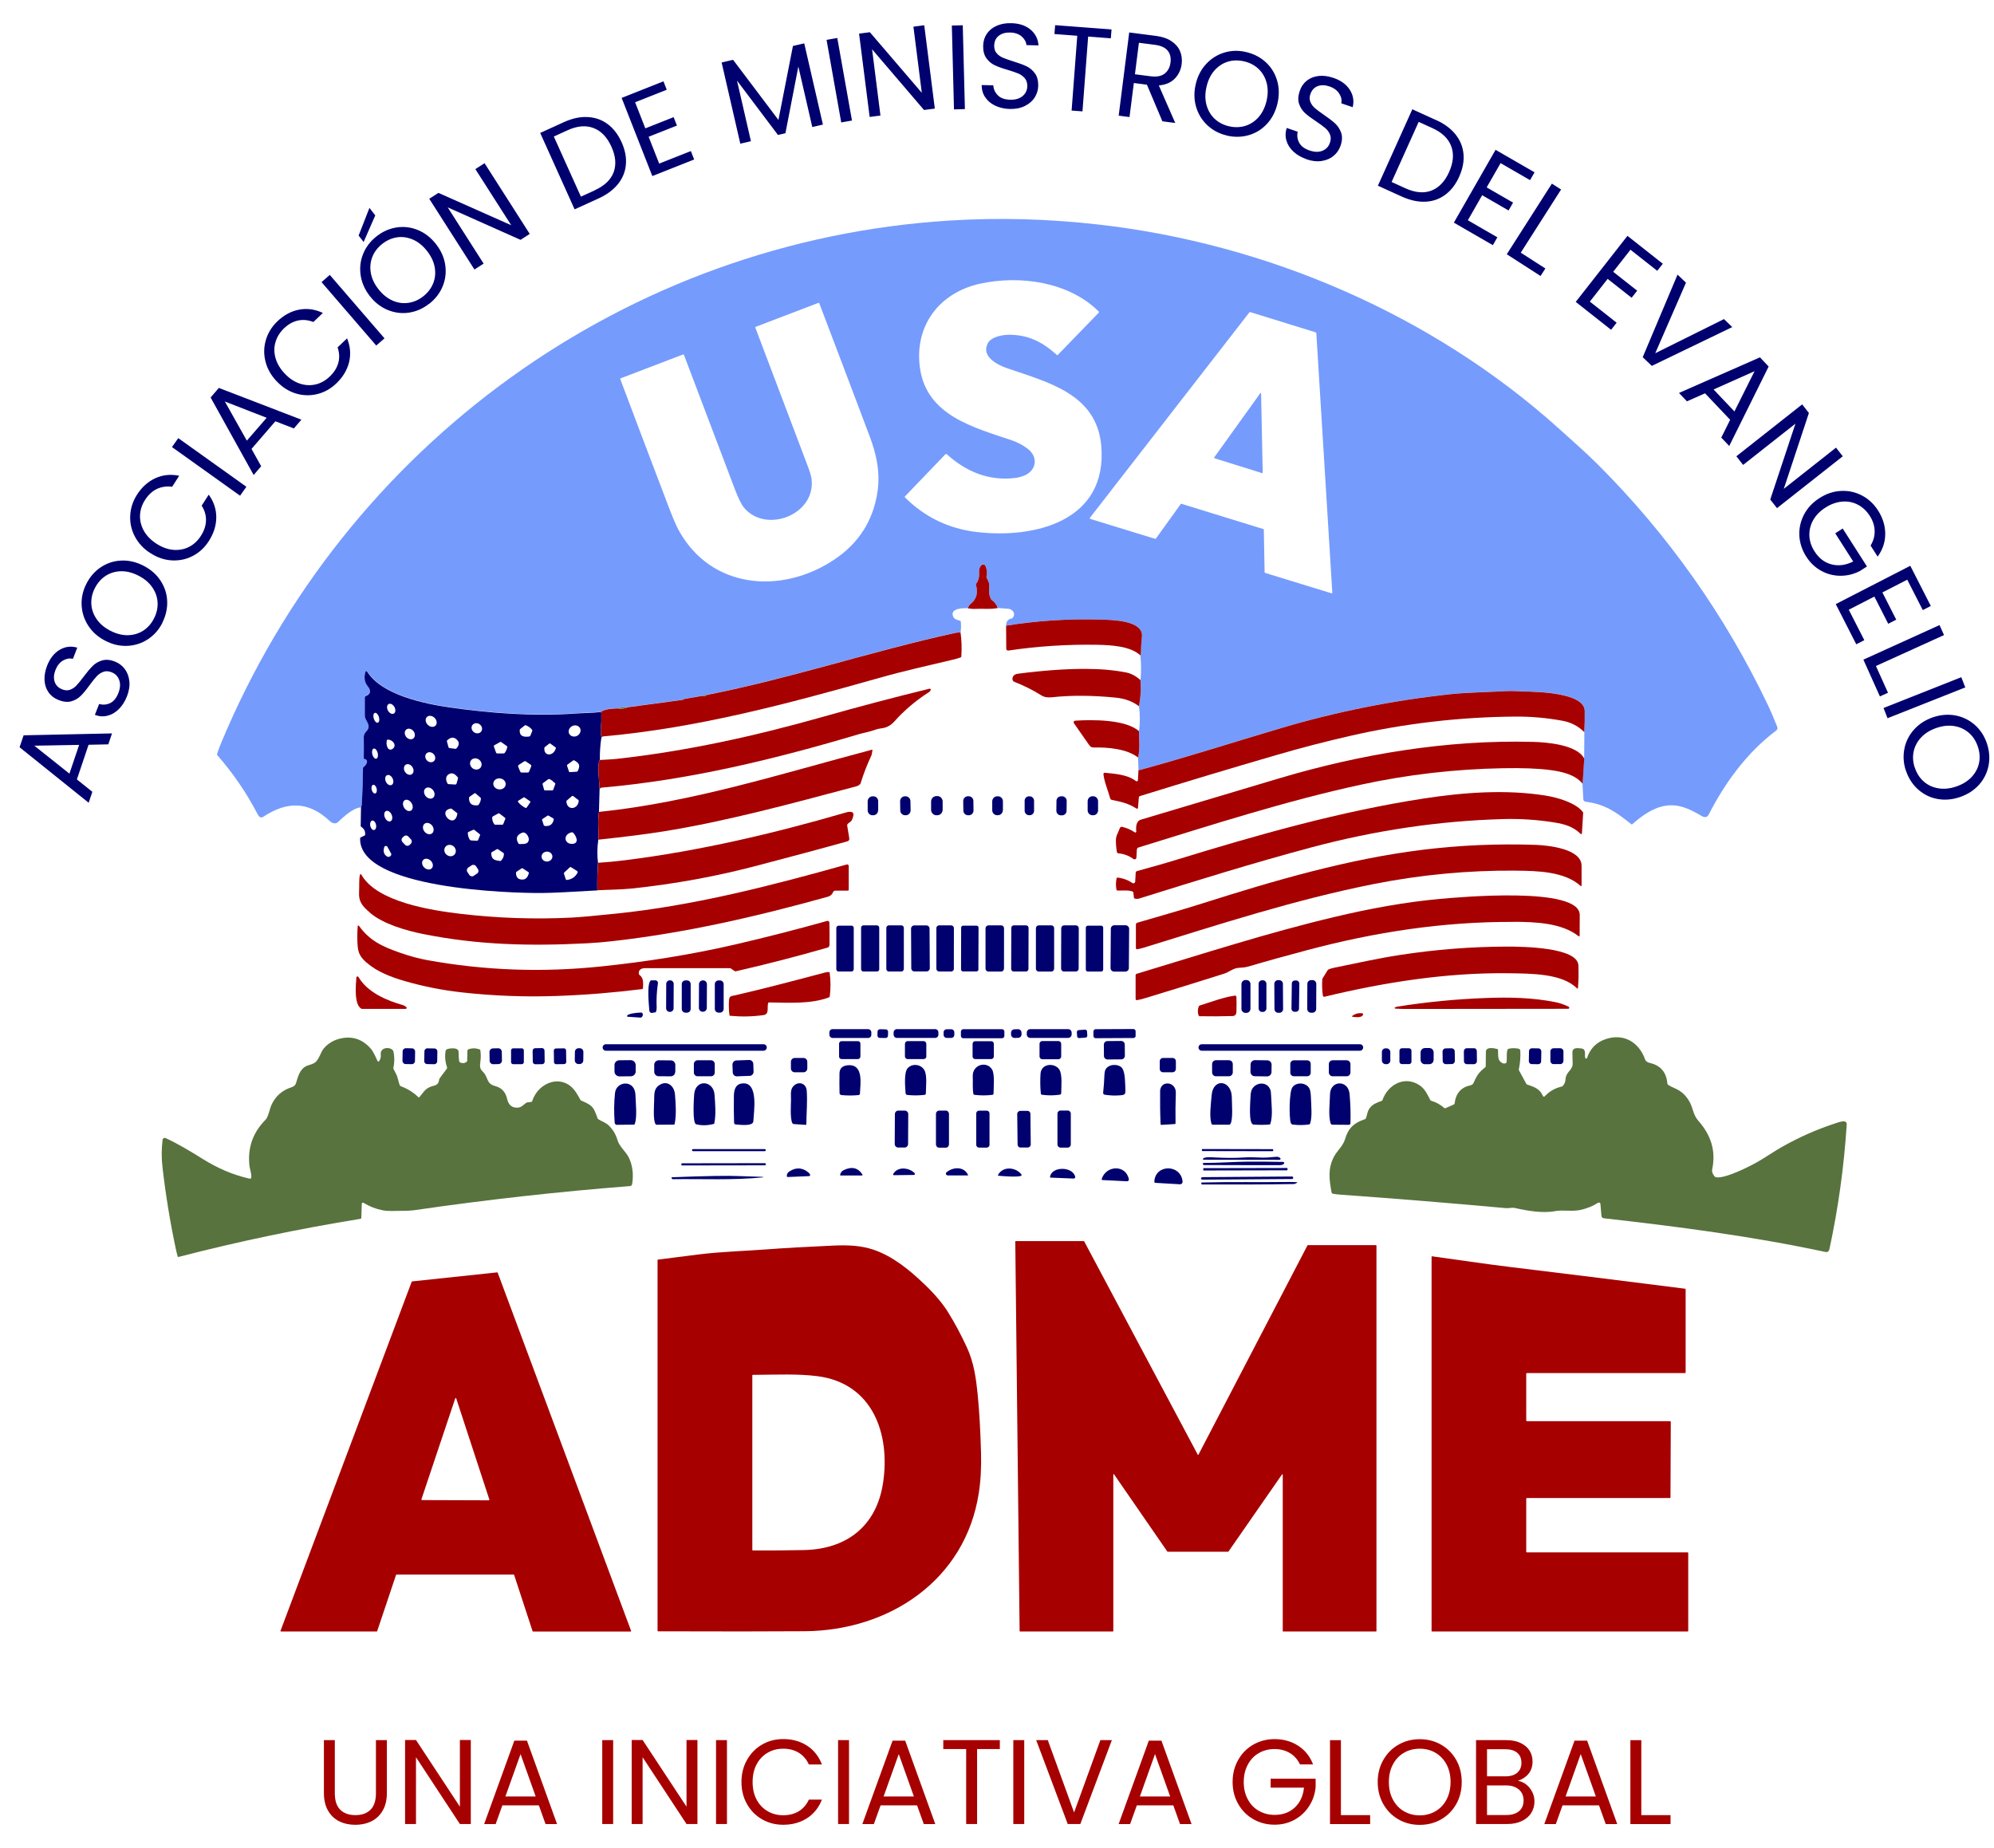 <svg xmlns="http://www.w3.org/2000/svg" width="82" height="76" viewBox="0 0 82 76" fill="none"><path d="M65.081 32.233L65.147 31.191L65.154 30.113C65.171 29.82 65.176 29.526 65.171 29.233C65.161 28.475 63.204 28.446 62.688 28.432C62.513 28.427 62.187 28.403 61.935 28.418C61.111 28.465 60.287 28.477 59.674 28.542C57.31 28.794 54.986 29.259 52.708 29.932C50.77 30.504 48.843 31.126 46.89 31.656C46.867 31.663 46.843 31.665 46.819 31.665L46.802 31.15C46.89 30.84 46.843 30.397 46.84 30.07C46.886 29.727 46.886 29.386 46.84 29.042C46.912 28.687 46.933 28.327 46.902 27.965C46.933 27.626 46.933 27.288 46.895 26.947L46.904 26.937C46.904 26.937 46.916 26.918 46.916 26.904C46.916 26.663 46.933 26.424 46.959 26.186C47.035 25.499 45.698 25.49 45.251 25.478C43.925 25.44 42.633 25.523 41.374 25.728C41.374 25.561 41.448 25.464 41.595 25.437C41.612 25.435 41.626 25.425 41.638 25.414C41.787 25.247 41.654 25.051 41.464 25.035C41.319 25.023 41.175 25.013 41.03 25.003C40.987 24.865 40.906 24.756 40.787 24.672C40.773 24.663 40.764 24.651 40.754 24.636C40.652 24.436 40.671 24.286 40.68 24.086C40.688 23.947 40.626 23.869 40.573 23.752C40.566 23.735 40.564 23.718 40.569 23.699C40.602 23.554 40.59 23.408 40.526 23.268C40.5 23.208 40.426 23.189 40.374 23.23C40.262 23.318 40.262 23.442 40.267 23.604C40.274 23.747 40.231 23.881 40.144 24.005C40.132 24.019 40.129 24.035 40.136 24.052C40.234 24.379 40.158 24.639 39.911 24.834C39.851 24.882 39.818 24.946 39.811 25.015C39.633 25.003 39.051 25.003 39.196 25.354C39.243 25.471 39.367 25.497 39.481 25.528C39.5 25.533 39.509 25.545 39.511 25.564C39.526 25.709 39.523 25.852 39.504 25.993C39.376 26.007 39.288 26.022 39.238 26.031C35.829 26.78 32.525 27.891 29.094 28.566C29.014 28.566 28.938 28.58 28.864 28.613C28.641 28.656 28.417 28.692 28.194 28.725C28.142 28.733 28.111 28.771 28.066 28.775C27.31 28.878 26.557 28.978 25.802 29.081C25.671 29.069 25.54 29.085 25.417 29.126C25.201 29.135 24.892 29.143 24.711 29.269C24.355 29.314 23.961 29.309 23.642 29.333C21.939 29.46 20.131 29.317 18.466 29.076C17.444 28.928 15.684 28.561 15.097 27.602C15.08 27.576 15.042 27.581 15.033 27.61C14.959 27.843 14.992 28.046 15.13 28.215C15.261 28.377 15.261 28.53 15.047 28.611C15.021 28.62 15.004 28.644 15.004 28.673V29.402C15.004 29.579 15.152 29.686 15.161 29.846C15.173 30.056 14.957 30.07 14.962 30.308C14.966 30.592 14.966 30.878 14.962 31.164C14.962 31.181 14.969 31.191 14.985 31.195C15.19 31.236 15.071 31.443 14.954 31.527C14.94 31.539 14.933 31.553 14.931 31.572C14.926 32.061 14.912 32.55 14.883 33.034C14.881 33.093 14.869 33.151 14.848 33.203C14.529 33.222 14.171 33.551 13.9 33.806C13.805 33.897 13.665 33.861 13.567 33.77C12.698 32.95 11.821 32.938 10.835 33.584C10.712 33.666 10.645 33.58 10.588 33.47C10.134 32.602 9.586 31.799 8.939 31.059C8.927 31.045 8.923 31.029 8.927 31.009C8.956 30.902 9.008 30.759 9.084 30.578C14.185 18.297 25.768 9.894 39.051 9.07C41.132 8.941 43.127 9.003 45.175 9.234C52.057 10.014 58.878 12.92 64.1 17.619C64.644 18.111 65.216 18.609 65.717 19.11C68.582 21.971 70.937 25.299 72.687 28.964C72.809 29.216 72.937 29.517 73.077 29.867C73.117 29.972 73.094 30.006 73.008 30.07C71.837 30.955 70.932 32.199 70.267 33.499C70.21 33.613 70.105 33.63 69.993 33.565C69.471 33.26 69.005 33.022 68.385 33.155C67.941 33.251 67.485 33.572 67.133 33.89C67.117 33.904 67.095 33.904 67.079 33.89C66.451 33.389 66.007 33.072 65.204 32.969C65.154 32.962 65.114 32.922 65.112 32.871L65.078 32.228L65.081 32.233ZM49.929 18.816L51.829 16.168C51.839 16.153 51.86 16.16 51.86 16.177L51.927 19.441C51.927 19.441 51.915 19.46 51.905 19.458L49.941 18.843C49.941 18.843 49.924 18.826 49.931 18.816L49.929 18.816ZM40.609 14.136C40.759 13.84 41.239 13.762 41.54 13.767C42.324 13.778 42.899 14.086 43.458 14.596C43.472 14.611 43.486 14.608 43.5 14.596L45.185 12.858C45.199 12.844 45.199 12.827 45.185 12.813C43.954 11.582 41.928 11.311 40.307 11.666C38.647 12.028 37.604 13.371 37.827 15.097C38.084 17.097 40.051 17.576 41.621 18.113C41.859 18.194 42.075 18.311 42.27 18.461C42.709 18.804 42.621 19.36 42.108 19.563C41.985 19.61 41.859 19.644 41.73 19.658C40.661 19.784 39.728 19.396 38.939 18.683C38.922 18.666 38.894 18.669 38.877 18.683L37.214 20.416C37.202 20.428 37.202 20.442 37.214 20.454C38.034 21.27 39.02 21.744 40.172 21.88C42.552 22.159 45.558 21.432 45.287 18.33C45.099 16.179 43.063 15.717 41.395 15.135C41.02 15.004 40.348 14.663 40.614 14.134L40.609 14.136ZM27.897 21.782C29.227 24.233 32.13 24.453 34.28 23.032C35.307 22.355 35.908 21.418 36.086 20.223C36.202 19.436 36.048 18.692 35.765 17.946C35.076 16.12 34.385 14.291 33.689 12.465C33.684 12.453 33.672 12.448 33.663 12.453L31.083 13.438C31.066 13.445 31.057 13.464 31.064 13.48C31.786 15.381 32.506 17.283 33.223 19.183C33.311 19.415 33.361 19.591 33.375 19.71C33.544 21.177 31.489 21.956 30.593 20.874C30.489 20.748 30.365 20.497 30.223 20.125C29.522 18.282 28.823 16.437 28.125 14.591C28.12 14.575 28.108 14.57 28.092 14.577L25.526 15.557C25.507 15.564 25.502 15.576 25.509 15.595C26.168 17.348 26.83 19.095 27.495 20.838C27.671 21.296 27.804 21.611 27.897 21.782ZM51.953 21.759C51.953 21.759 51.972 21.773 51.972 21.785L52.005 23.532C52.005 23.544 52.012 23.556 52.024 23.559L54.754 24.398C54.773 24.403 54.792 24.388 54.789 24.369L54.131 13.695C54.131 13.695 54.124 13.674 54.112 13.669L51.411 12.834C51.411 12.834 51.387 12.834 51.38 12.844L44.821 21.294C44.809 21.308 44.816 21.332 44.835 21.339L47.503 22.159C47.503 22.159 47.527 22.159 47.534 22.149L48.556 20.729C48.556 20.729 48.575 20.714 48.587 20.719L51.948 21.756L51.953 21.759Z" fill="#759BFC"></path><path d="M41.027 25.006C40.721 25.066 40.445 25.023 40.136 25.039C40.027 25.046 39.92 25.039 39.811 25.02C39.82 24.951 39.851 24.887 39.91 24.839C40.158 24.643 40.231 24.384 40.136 24.057C40.132 24.04 40.134 24.023 40.143 24.009C40.231 23.885 40.272 23.754 40.267 23.609C40.26 23.447 40.262 23.323 40.374 23.234C40.424 23.194 40.5 23.213 40.526 23.273C40.588 23.413 40.602 23.559 40.569 23.704C40.564 23.723 40.566 23.74 40.573 23.756C40.628 23.876 40.687 23.954 40.68 24.09C40.671 24.291 40.652 24.441 40.754 24.641C40.761 24.655 40.773 24.667 40.787 24.677C40.906 24.76 40.989 24.87 41.029 25.008L41.027 25.006Z" fill="#A60000"></path><path d="M46.895 26.949C46.482 26.57 45.7 26.529 45.135 26.517C43.916 26.494 42.692 26.572 41.467 26.753C41.421 26.761 41.381 26.725 41.381 26.68L41.374 25.731C42.633 25.526 43.925 25.442 45.251 25.48C45.698 25.492 47.035 25.502 46.959 26.188C46.933 26.427 46.919 26.668 46.916 26.906C46.916 26.918 46.911 26.93 46.904 26.939L46.895 26.949Z" fill="#A60000"></path><path d="M39.499 25.998C39.545 26.327 39.557 26.66 39.533 26.999C39.533 27.016 39.523 27.028 39.507 27.035C39.4 27.073 39.291 27.104 39.179 27.13C38.169 27.369 37.155 27.595 36.155 27.879C32.425 28.933 28.69 29.939 24.797 30.285C24.78 30.285 24.766 30.294 24.754 30.306L24.733 30.332C24.699 30.146 24.697 29.958 24.723 29.77C24.742 29.624 24.714 29.486 24.735 29.336C24.735 29.333 24.735 29.331 24.733 29.331H24.716C24.716 29.331 24.699 29.321 24.699 29.309C24.699 29.297 24.702 29.288 24.709 29.276C24.889 29.15 25.198 29.142 25.414 29.133C25.55 29.166 25.678 29.152 25.799 29.088C26.552 28.985 27.308 28.885 28.063 28.782C28.108 28.778 28.137 28.739 28.192 28.732C28.415 28.699 28.638 28.661 28.861 28.62C28.949 28.642 29.025 28.625 29.092 28.573C32.522 27.898 35.827 26.787 39.236 26.038C39.286 26.026 39.376 26.014 39.502 26L39.499 25.998Z" fill="#A60000"></path><path d="M46.9 27.967C46.931 28.329 46.909 28.689 46.838 29.045C46.586 28.847 46.266 28.728 45.878 28.689C44.921 28.594 44.054 28.589 43.275 28.673C43.139 28.687 42.973 28.687 42.837 28.604C42.486 28.384 42.113 28.196 41.711 28.039C41.664 28.02 41.635 27.974 41.635 27.924C41.638 27.798 41.716 27.724 41.873 27.705C42.887 27.574 43.802 27.507 44.621 27.507C45.239 27.507 45.802 27.555 46.311 27.655C46.515 27.695 46.71 27.798 46.895 27.965L46.9 27.967Z" fill="#A60000"></path><path d="M24.706 29.276C24.706 29.276 24.697 29.297 24.697 29.309C24.697 29.321 24.702 29.326 24.714 29.328H24.73C24.73 29.328 24.735 29.333 24.733 29.336C24.714 29.486 24.742 29.624 24.721 29.77C24.695 29.958 24.699 30.144 24.73 30.332C24.683 30.637 24.664 30.945 24.668 31.255C24.542 31.398 24.654 32.218 24.657 32.44L24.631 33.391C24.564 33.813 24.628 34.188 24.604 34.536C24.557 34.862 24.552 35.179 24.593 35.487C24.564 35.864 24.555 36.238 24.564 36.617C23.455 36.684 22.699 36.72 22.298 36.724C21.01 36.734 14.736 36.56 14.81 34.469C14.81 34.455 14.817 34.443 14.831 34.438L14.992 34.362C15.007 34.354 15.016 34.343 15.016 34.326C15.028 34.185 14.973 34.078 14.857 34.004C14.841 33.994 14.833 33.98 14.833 33.961L14.845 33.215C14.867 33.16 14.879 33.105 14.881 33.045C14.909 32.562 14.924 32.073 14.928 31.584C14.928 31.565 14.935 31.55 14.952 31.539C15.069 31.455 15.187 31.248 14.983 31.207C14.966 31.202 14.957 31.193 14.959 31.176C14.964 30.89 14.964 30.604 14.959 30.32C14.954 30.082 15.171 30.065 15.159 29.858C15.149 29.698 15.002 29.591 15.002 29.414V28.685C15.002 28.658 15.019 28.632 15.045 28.623C15.259 28.542 15.259 28.389 15.128 28.227C14.99 28.058 14.957 27.855 15.03 27.621C15.04 27.59 15.078 27.588 15.095 27.614C15.681 28.573 17.442 28.94 18.463 29.088C20.126 29.328 21.936 29.471 23.64 29.345C23.958 29.321 24.353 29.326 24.709 29.281L24.706 29.276ZM16.195 29.345C16.268 29.305 16.28 29.185 16.221 29.076C16.161 28.968 16.054 28.914 15.981 28.954C15.907 28.995 15.895 29.114 15.955 29.224C16.014 29.331 16.121 29.386 16.195 29.345ZM15.537 29.719C15.596 29.703 15.615 29.598 15.582 29.486C15.548 29.374 15.472 29.297 15.415 29.317C15.356 29.333 15.337 29.438 15.37 29.55C15.403 29.662 15.479 29.738 15.537 29.719ZM17.91 29.841C17.988 29.762 17.969 29.619 17.872 29.521C17.774 29.424 17.63 29.41 17.553 29.488C17.475 29.567 17.494 29.71 17.591 29.808C17.691 29.905 17.834 29.92 17.91 29.841ZM19.791 30.079C19.855 29.989 19.825 29.858 19.725 29.786C19.623 29.715 19.49 29.729 19.425 29.82C19.361 29.91 19.392 30.041 19.492 30.113C19.594 30.184 19.727 30.17 19.791 30.079ZM21.373 30.017C21.355 30.294 21.559 30.32 21.77 30.287C21.789 30.282 21.803 30.273 21.811 30.253L21.887 30.063C21.894 30.044 21.891 30.025 21.88 30.01C21.813 29.927 21.73 29.867 21.63 29.827C21.611 29.82 21.592 29.822 21.578 29.834L21.395 29.979C21.383 29.989 21.376 30.003 21.373 30.02V30.017ZM23.854 29.946C23.797 29.836 23.652 29.798 23.528 29.86C23.405 29.924 23.352 30.065 23.407 30.175C23.464 30.285 23.609 30.323 23.733 30.261C23.856 30.196 23.908 30.056 23.854 29.946ZM17 30.366C17.081 30.299 17.081 30.163 17 30.063C16.917 29.963 16.786 29.936 16.705 30.003C16.625 30.07 16.625 30.206 16.705 30.306C16.788 30.406 16.919 30.432 17 30.366ZM18.482 30.764L18.725 30.795C18.741 30.797 18.758 30.792 18.77 30.778C18.865 30.675 18.912 30.549 18.801 30.432C18.675 30.299 18.537 30.304 18.39 30.447C18.378 30.459 18.375 30.473 18.378 30.487L18.444 30.73C18.449 30.749 18.461 30.761 18.482 30.764ZM15.943 30.754C15.978 30.826 16.069 30.85 16.135 30.804C16.351 30.659 16.142 30.401 15.938 30.418C15.919 30.418 15.909 30.43 15.907 30.447C15.883 30.559 15.895 30.661 15.943 30.754ZM20.449 30.985H20.704C20.725 30.985 20.742 30.978 20.756 30.962C20.808 30.892 20.841 30.816 20.86 30.73C20.865 30.709 20.86 30.692 20.841 30.68L20.613 30.518C20.597 30.506 20.582 30.506 20.566 30.516L20.326 30.649C20.307 30.659 20.302 30.675 20.309 30.695L20.397 30.945C20.407 30.971 20.426 30.985 20.454 30.985H20.449ZM22.386 30.768C22.359 31.124 22.78 31.102 22.861 30.759C22.861 30.752 22.861 30.745 22.854 30.74L22.633 30.58C22.618 30.568 22.602 30.571 22.587 30.58L22.407 30.721C22.393 30.733 22.386 30.747 22.383 30.764L22.386 30.768ZM15.475 31.2C15.537 31.183 15.56 31.078 15.532 30.964C15.503 30.85 15.43 30.768 15.368 30.785C15.306 30.802 15.282 30.907 15.311 31.021C15.342 31.136 15.413 31.217 15.475 31.2ZM17.85 31.295C17.924 31.221 17.912 31.09 17.827 31.005C17.739 30.919 17.61 30.909 17.537 30.985C17.463 31.059 17.475 31.191 17.561 31.276C17.648 31.362 17.777 31.372 17.85 31.295ZM19.77 31.558C19.839 31.455 19.803 31.312 19.692 31.233C19.58 31.157 19.433 31.176 19.364 31.276C19.295 31.379 19.331 31.522 19.442 31.601C19.554 31.677 19.701 31.658 19.77 31.558ZM23.759 31.71C23.87 31.474 23.828 31.386 23.614 31.269C23.599 31.262 23.585 31.262 23.571 31.272L23.333 31.446C23.317 31.457 23.312 31.474 23.319 31.493L23.398 31.727C23.405 31.746 23.417 31.756 23.438 31.753L23.716 31.736C23.735 31.736 23.749 31.725 23.759 31.708V31.71ZM21.395 31.732C21.404 31.753 21.426 31.77 21.45 31.77H21.704C21.727 31.77 21.751 31.756 21.758 31.732L21.844 31.52C21.856 31.493 21.844 31.462 21.823 31.446L21.623 31.312C21.604 31.298 21.578 31.298 21.556 31.312L21.333 31.455C21.309 31.472 21.3 31.503 21.309 31.529L21.392 31.732H21.395ZM16.933 31.841C17.019 31.789 17.031 31.655 16.962 31.548C16.893 31.439 16.77 31.393 16.684 31.448C16.599 31.5 16.587 31.634 16.655 31.741C16.724 31.851 16.848 31.896 16.933 31.841ZM18.449 32.247L18.718 32.263C18.748 32.263 18.765 32.252 18.775 32.223L18.834 32.016C18.839 31.996 18.834 31.982 18.824 31.965C18.751 31.877 18.646 31.775 18.523 31.81C18.321 31.868 18.309 32.063 18.402 32.218C18.413 32.237 18.428 32.247 18.449 32.247ZM16.102 32.282C16.178 32.247 16.199 32.127 16.147 32.016C16.095 31.903 15.993 31.844 15.914 31.88C15.838 31.915 15.817 32.035 15.869 32.147C15.921 32.259 16.024 32.318 16.102 32.282ZM20.794 32.273C20.813 32.149 20.713 32.032 20.573 32.013C20.433 31.992 20.305 32.078 20.288 32.201C20.269 32.325 20.369 32.442 20.509 32.461C20.649 32.483 20.777 32.397 20.794 32.273ZM22.77 32.163C22.718 32.106 22.659 32.066 22.592 32.039C22.573 32.032 22.559 32.035 22.542 32.047L22.331 32.204C22.314 32.216 22.309 32.232 22.314 32.254L22.374 32.476C22.378 32.495 22.393 32.504 22.412 32.504H22.713C22.732 32.504 22.744 32.495 22.751 32.478L22.834 32.247C22.839 32.232 22.839 32.218 22.827 32.206C22.823 32.201 22.818 32.197 22.813 32.192C22.787 32.175 22.773 32.168 22.77 32.166V32.163ZM15.43 32.631C15.487 32.616 15.513 32.526 15.489 32.428C15.465 32.33 15.401 32.261 15.344 32.275C15.287 32.29 15.261 32.38 15.285 32.478C15.309 32.576 15.373 32.645 15.43 32.631ZM17.808 32.809C17.893 32.743 17.893 32.6 17.808 32.492C17.722 32.385 17.584 32.352 17.501 32.418C17.416 32.485 17.416 32.628 17.501 32.736C17.587 32.843 17.724 32.876 17.808 32.809ZM19.288 32.809C19.281 33.053 19.414 33.141 19.642 33.117C19.658 33.117 19.672 33.108 19.682 33.093C19.737 33.022 19.768 32.941 19.777 32.848C19.777 32.828 19.772 32.814 19.758 32.802L19.561 32.631C19.542 32.614 19.525 32.614 19.506 32.628L19.314 32.764C19.297 32.776 19.288 32.793 19.288 32.812V32.809ZM23.291 32.957C23.319 33.351 23.766 33.291 23.799 32.941C23.799 32.922 23.794 32.907 23.78 32.895L23.571 32.738C23.557 32.726 23.535 32.726 23.521 32.738L23.307 32.922C23.307 32.922 23.291 32.943 23.293 32.96L23.291 32.957ZM21.302 32.969C21.352 33.062 21.53 33.193 21.611 33.224C21.63 33.231 21.647 33.227 21.659 33.21L21.806 32.995C21.818 32.976 21.815 32.962 21.796 32.948L21.571 32.795C21.559 32.786 21.545 32.786 21.53 32.795L21.312 32.931C21.295 32.943 21.29 32.955 21.3 32.974L21.302 32.969ZM16.9 33.336C16.986 33.284 16.998 33.148 16.926 33.029C16.855 32.91 16.729 32.857 16.644 32.907C16.558 32.96 16.546 33.096 16.617 33.215C16.689 33.334 16.815 33.386 16.9 33.336ZM18.532 33.253C17.955 33.355 18.687 34.142 18.808 33.472C18.81 33.458 18.808 33.446 18.794 33.434L18.58 33.265C18.566 33.253 18.549 33.251 18.532 33.253ZM16.059 33.773C16.135 33.739 16.157 33.618 16.104 33.501C16.054 33.384 15.95 33.317 15.874 33.353C15.798 33.386 15.777 33.508 15.829 33.625C15.879 33.742 15.983 33.808 16.059 33.773ZM20.369 33.916H20.647C20.673 33.916 20.689 33.904 20.699 33.88L20.777 33.684C20.787 33.661 20.782 33.642 20.763 33.627L20.547 33.46C20.528 33.446 20.506 33.444 20.485 33.456L20.271 33.572C20.252 33.584 20.24 33.601 20.24 33.623C20.24 33.723 20.267 33.811 20.321 33.889C20.333 33.906 20.35 33.916 20.369 33.916ZM22.407 33.968C22.614 33.987 22.735 33.897 22.773 33.699C22.777 33.68 22.77 33.668 22.754 33.658L22.564 33.544C22.547 33.534 22.533 33.534 22.516 33.544L22.314 33.677C22.293 33.692 22.288 33.711 22.295 33.732L22.359 33.928C22.366 33.952 22.383 33.963 22.407 33.966V33.968ZM15.387 34.133C15.451 34.118 15.487 34.021 15.463 33.913C15.439 33.806 15.368 33.732 15.304 33.746C15.24 33.761 15.204 33.858 15.228 33.966C15.252 34.073 15.323 34.147 15.387 34.133ZM17.765 34.273C17.853 34.207 17.855 34.061 17.772 33.952C17.686 33.842 17.549 33.808 17.461 33.875C17.373 33.942 17.37 34.087 17.454 34.197C17.539 34.307 17.677 34.34 17.765 34.273ZM19.369 34.562L19.611 34.576C19.634 34.576 19.651 34.567 19.661 34.545L19.739 34.357C19.749 34.335 19.744 34.319 19.727 34.304L19.509 34.13C19.494 34.118 19.478 34.116 19.459 34.126L19.262 34.216C19.245 34.223 19.238 34.238 19.238 34.254C19.238 34.352 19.266 34.445 19.319 34.531C19.331 34.55 19.345 34.557 19.366 34.559L19.369 34.562ZM21.744 34.552C21.773 34.421 21.618 34.185 21.473 34.245C21.245 34.335 21.195 34.483 21.321 34.691C21.331 34.705 21.345 34.712 21.362 34.712C21.506 34.7 21.701 34.745 21.742 34.555L21.744 34.552ZM23.514 34.226C23.124 34.314 23.207 34.75 23.569 34.7C23.842 34.662 23.671 34.333 23.561 34.24C23.547 34.228 23.531 34.223 23.514 34.228V34.226ZM16.791 34.4C16.743 34.347 16.66 34.345 16.608 34.393L16.556 34.443C16.503 34.49 16.501 34.574 16.549 34.626L16.658 34.743C16.705 34.795 16.788 34.798 16.841 34.75L16.893 34.7C16.945 34.652 16.948 34.569 16.9 34.517L16.791 34.4ZM18.694 35.139C18.775 35.046 18.758 34.896 18.656 34.807C18.554 34.719 18.404 34.722 18.323 34.817C18.242 34.91 18.259 35.06 18.361 35.148C18.463 35.237 18.613 35.234 18.694 35.139ZM15.893 35.206C15.966 35.26 16.031 35.248 16.083 35.17C16.097 35.148 16.097 35.124 16.085 35.103L15.933 34.827C15.902 34.769 15.819 34.779 15.8 34.841C15.753 35.005 15.784 35.127 15.89 35.206H15.893ZM20.202 35.091C20.205 35.349 20.345 35.377 20.556 35.408C20.575 35.411 20.592 35.408 20.606 35.392C20.682 35.318 20.723 35.225 20.723 35.115C20.723 35.098 20.715 35.084 20.701 35.075L20.483 34.927C20.464 34.915 20.445 34.912 20.426 34.927L20.226 35.044C20.207 35.055 20.198 35.07 20.2 35.091H20.202ZM22.716 35.215C22.711 35.103 22.607 35.015 22.483 35.022C22.359 35.029 22.264 35.124 22.271 35.237C22.276 35.349 22.381 35.437 22.504 35.43C22.628 35.423 22.723 35.327 22.716 35.215ZM17.755 35.709C17.829 35.632 17.812 35.492 17.715 35.396C17.618 35.301 17.477 35.287 17.404 35.363C17.33 35.439 17.347 35.58 17.444 35.675C17.542 35.771 17.682 35.785 17.755 35.709ZM19.573 35.62C19.532 35.561 19.452 35.547 19.395 35.585L19.254 35.68C19.195 35.721 19.181 35.802 19.219 35.859L19.302 35.983C19.342 36.042 19.423 36.057 19.48 36.019L19.62 35.923C19.68 35.883 19.694 35.802 19.656 35.744L19.573 35.62ZM23.723 35.814L23.483 35.663C23.464 35.651 23.447 35.654 23.431 35.668L23.207 35.878C23.191 35.895 23.186 35.914 23.193 35.935L23.267 36.162C23.274 36.181 23.286 36.19 23.307 36.188C23.507 36.166 23.654 36.069 23.747 35.897C23.761 35.868 23.754 35.833 23.725 35.816L23.723 35.814ZM21.381 36.159C21.594 36.212 21.697 36.102 21.747 35.909C21.751 35.89 21.747 35.876 21.73 35.864L21.492 35.709C21.48 35.702 21.466 35.702 21.454 35.709L21.243 35.849C21.226 35.861 21.219 35.876 21.219 35.892C21.217 36.004 21.259 36.128 21.381 36.159Z" fill="#00006E"></path><path d="M24.659 32.438C24.654 32.216 24.545 31.398 24.671 31.253C24.906 31.238 25.143 31.233 25.369 31.207C28.225 30.892 31.035 30.273 33.796 29.491C35.247 29.081 36.722 28.689 38.214 28.325C38.262 28.313 38.281 28.332 38.271 28.38C38.267 28.41 38.233 28.444 38.174 28.482C37.758 28.749 37.373 29.059 37.024 29.407C36.748 29.681 36.656 29.903 36.221 29.956C36.129 29.967 36.048 29.986 35.979 30.013C35.767 30.096 35.508 30.137 35.333 30.189C31.857 31.224 28.339 32.078 24.747 32.39C24.716 32.392 24.685 32.416 24.661 32.435L24.659 32.438Z" fill="#A60000"></path><path d="M65.157 30.113C64.907 29.862 64.608 29.705 64.256 29.641C63.612 29.522 62.962 29.464 62.303 29.469C60.025 29.488 57.773 29.75 55.552 30.256C54.523 30.49 53.504 30.754 52.49 31.05C50.613 31.596 48.743 32.159 46.879 32.738C46.852 32.745 46.836 32.769 46.833 32.795L46.798 33.224C46.795 33.253 46.764 33.267 46.741 33.253C46.382 33.029 46.13 32.981 45.721 32.895C45.688 32.888 45.66 32.862 45.653 32.829C45.569 32.511 45.408 32.154 45.377 31.834C45.375 31.803 45.401 31.777 45.432 31.779C45.847 31.82 46.351 31.853 46.691 32.104C46.757 32.154 46.795 32.137 46.798 32.051L46.817 31.67C46.843 31.67 46.867 31.665 46.888 31.66C48.841 31.131 50.765 30.509 52.706 29.936C54.987 29.262 57.308 28.799 59.671 28.546C60.284 28.48 61.111 28.468 61.933 28.422C62.187 28.408 62.513 28.432 62.686 28.437C63.204 28.451 65.159 28.48 65.169 29.238C65.173 29.534 65.169 29.827 65.152 30.118L65.157 30.113Z" fill="#A60000"></path><path d="M28.859 28.618C28.947 28.639 29.023 28.623 29.09 28.57C29.009 28.57 28.933 28.585 28.859 28.618Z" fill="#58733E"></path><path d="M25.799 29.085C25.678 29.15 25.55 29.166 25.415 29.131C25.538 29.088 25.669 29.073 25.799 29.085Z" fill="#58733E"></path><path d="M46.838 30.072C46.84 30.399 46.888 30.84 46.8 31.152C46.341 30.79 45.543 30.728 44.983 30.74C44.873 30.742 44.831 30.699 44.774 30.616C44.572 30.325 44.367 30.034 44.163 29.741C44.135 29.7 44.163 29.643 44.211 29.638C44.892 29.591 46.296 29.579 46.838 30.07L46.838 30.072Z" fill="#A60000"></path><path d="M65.15 31.191L65.083 32.232C64.774 31.846 64.225 31.732 63.748 31.667C63.268 31.603 62.614 31.577 61.788 31.593C59.828 31.629 57.887 31.853 55.97 32.268C52.874 32.938 49.841 33.92 46.816 34.853C46.781 34.865 46.755 34.898 46.752 34.934L46.733 35.267C46.728 35.33 46.66 35.363 46.61 35.325C46.427 35.191 46.22 35.113 45.992 35.093C45.961 35.091 45.937 35.067 45.93 35.036C45.902 34.872 45.888 34.71 45.89 34.545C45.89 34.364 45.995 34.223 46.051 34.056C46.066 34.018 46.106 33.994 46.147 34.004C46.334 34.047 46.508 34.123 46.667 34.23C46.695 34.249 46.731 34.226 46.728 34.192C46.709 34.023 46.714 33.768 46.916 33.708C48.795 33.148 50.675 32.585 52.551 32.025C55.91 31.019 59.488 30.416 63.037 30.509C63.591 30.523 64.85 30.621 65.147 31.193L65.15 31.191Z" fill="#A60000"></path><path d="M24.607 34.533C24.631 34.185 24.569 33.811 24.633 33.389C28.472 32.993 32.138 31.815 35.851 30.833C35.872 30.828 35.882 30.835 35.877 30.859C35.862 30.924 35.858 31.017 35.832 31.074C35.658 31.443 35.511 31.822 35.392 32.211C35.387 32.228 35.378 32.242 35.366 32.252C35.316 32.297 35.266 32.325 35.214 32.337C32.541 33.048 29.885 33.775 27.244 34.197C26.583 34.302 25.704 34.414 24.607 34.531L24.607 34.533Z" fill="#A60000"></path><path d="M46.579 36.665C46.413 36.593 46.109 36.631 45.95 36.622C45.931 36.622 45.916 36.61 45.914 36.591C45.883 36.434 45.883 36.276 45.919 36.119C45.923 36.097 45.938 36.088 45.957 36.09C46.178 36.114 46.382 36.188 46.565 36.312C46.615 36.345 46.681 36.312 46.684 36.252L46.703 35.895C46.703 35.861 46.729 35.83 46.762 35.821C47.299 35.671 47.826 35.528 48.368 35.361C51.711 34.333 55.12 33.365 58.55 32.838C60.192 32.585 61.933 32.457 63.567 32.719C64.033 32.793 64.798 33.01 65.09 33.391C65.102 33.406 65.107 33.422 65.104 33.441L65.055 34.254C65.05 34.312 65.028 34.321 64.988 34.281C64.693 33.997 64.354 33.892 63.921 33.823C63.221 33.711 62.513 33.663 61.8 33.684C59.187 33.758 56.569 34.145 53.948 34.843C51.475 35.504 49.202 36.217 46.84 36.953C46.788 36.97 46.729 36.97 46.665 36.953C46.646 36.949 46.634 36.937 46.631 36.915L46.608 36.708C46.605 36.689 46.596 36.674 46.577 36.665H46.579Z" fill="#A60000"></path><path d="M38.763 33.308C38.763 33.429 38.663 33.527 38.542 33.527H38.509C38.388 33.527 38.29 33.427 38.29 33.305V32.957C38.293 32.836 38.392 32.738 38.514 32.738H38.547C38.668 32.738 38.765 32.838 38.765 32.96V33.308H38.763Z" fill="#00006E"></path><path d="M36.109 33.329C36.109 33.439 36.019 33.527 35.91 33.527H35.879C35.77 33.527 35.682 33.437 35.682 33.325V32.945C35.687 32.836 35.777 32.748 35.886 32.748H35.917C36.026 32.748 36.114 32.838 36.114 32.95V33.329L36.109 33.329Z" fill="#00006E"></path><path d="M37.447 33.324C37.447 33.434 37.362 33.525 37.252 33.527H37.224C37.114 33.527 37.024 33.441 37.022 33.332L37.015 32.95C37.015 32.84 37.1 32.75 37.209 32.747H37.238C37.347 32.747 37.438 32.833 37.44 32.943L37.447 33.324Z" fill="#00006E"></path><path d="M40.034 33.329C40.034 33.439 39.949 33.527 39.839 33.527H39.813C39.704 33.527 39.616 33.441 39.616 33.332L39.611 32.943C39.611 32.833 39.697 32.745 39.806 32.745H39.832C39.941 32.745 40.029 32.831 40.029 32.941L40.034 33.329Z" fill="#00006E"></path><path d="M41.239 33.322C41.239 33.434 41.146 33.527 41.034 33.525H41.006C40.894 33.525 40.801 33.432 40.804 33.317V32.95C40.806 32.838 40.899 32.745 41.013 32.747H41.041C41.153 32.747 41.246 32.84 41.243 32.955V33.322L41.239 33.322Z" fill="#00006E"></path><path d="M42.526 33.339C42.526 33.441 42.445 33.525 42.343 33.525H42.322C42.22 33.525 42.137 33.444 42.137 33.341V32.934C42.134 32.831 42.215 32.748 42.317 32.748H42.339C42.441 32.748 42.524 32.828 42.524 32.931L42.524 33.339H42.526Z" fill="#00006E"></path><path d="M43.861 33.344C43.861 33.446 43.776 33.53 43.674 33.53H43.626C43.524 33.53 43.441 33.444 43.441 33.341L43.446 32.934C43.446 32.831 43.531 32.748 43.633 32.748H43.681C43.783 32.748 43.866 32.833 43.866 32.936L43.861 33.344Z" fill="#00006E"></path><path d="M45.158 33.325C45.158 33.437 45.068 33.527 44.956 33.527H44.93C44.819 33.527 44.728 33.437 44.728 33.325V32.948C44.728 32.836 44.819 32.745 44.928 32.745H44.954C45.066 32.745 45.156 32.836 45.156 32.948V33.325H45.158Z" fill="#00006E"></path><path d="M24.569 36.612C24.557 36.236 24.569 35.859 24.597 35.482C24.965 35.458 25.331 35.423 25.697 35.377C28.755 34.996 31.826 34.276 34.829 33.401C34.886 33.384 34.96 33.382 35.007 33.389C35.064 33.396 35.107 33.449 35.097 33.508C35.083 33.601 35.057 33.68 35.019 33.744C34.979 33.811 34.905 33.823 34.853 33.892C34.841 33.909 34.836 33.928 34.839 33.947L34.926 34.481C34.936 34.533 34.903 34.583 34.853 34.598C33.653 34.934 32.451 35.249 31.249 35.568C29.515 36.031 27.752 36.355 25.965 36.541C25.524 36.586 25.034 36.586 24.566 36.612L24.569 36.612Z" fill="#A60000"></path><path d="M62.361 35.804C60.374 35.787 58.407 35.973 56.459 36.362C53.25 37.001 50.14 38.012 47.019 38.977C46.933 39.004 46.847 39.023 46.764 39.037C46.736 39.042 46.712 39.02 46.712 38.992V38.031C46.712 37.986 46.733 37.955 46.779 37.943C47.658 37.683 48.539 37.44 49.418 37.161C52.388 36.217 55.407 35.33 58.495 34.948C60.042 34.757 61.598 34.691 63.159 34.745C63.648 34.764 65.033 34.898 65.04 35.599C65.043 35.866 65.043 36.14 65.04 36.417C65.04 36.436 65.016 36.446 65.002 36.434C64.335 35.833 63.209 35.814 62.361 35.806L62.361 35.804Z" fill="#A60000"></path><path d="M15.221 37.538C14.919 37.275 14.738 37.101 14.767 36.662C14.781 36.45 14.755 36.176 14.802 35.973C14.809 35.947 14.845 35.942 14.857 35.966C15.489 37.092 17.72 37.435 18.922 37.578C20.442 37.759 21.986 37.812 23.516 37.735C23.827 37.719 24.431 37.666 25.324 37.573C28.545 37.242 31.71 36.424 34.822 35.551C34.862 35.539 34.903 35.571 34.903 35.611V36.589C34.903 36.61 34.886 36.627 34.864 36.627H34.349C34.309 36.627 34.271 36.653 34.256 36.691C34.221 36.784 34.152 36.846 34.052 36.875C31.118 37.692 28.182 38.37 25.153 38.708C24.813 38.746 24.473 38.775 24.131 38.792C21.808 38.913 19.668 38.863 17.42 38.415C16.705 38.272 15.75 37.998 15.218 37.538H15.221Z" fill="#A60000"></path><path d="M62.251 37.912C59.343 37.9 56.547 38.331 53.758 39.073C52.863 39.311 52.06 39.533 51.352 39.743C51.207 39.786 51.062 39.795 50.912 39.805C50.718 39.819 50.532 39.981 50.335 40.043C49.257 40.384 48.178 40.718 47.097 41.047C46.974 41.085 46.867 41.111 46.772 41.128C46.724 41.138 46.7 41.116 46.7 41.069V40.098C46.7 40.077 46.715 40.058 46.734 40.05C49.43 39.237 52.126 38.362 54.88 37.709C56.307 37.37 57.778 37.096 59.239 36.965C59.983 36.898 64.957 36.443 64.964 37.623C64.964 37.914 64.964 38.2 64.96 38.482C64.96 38.503 64.933 38.515 64.917 38.501C64.221 37.945 63.099 37.912 62.251 37.909V37.912Z" fill="#A60000"></path><path d="M15.087 39.6C14.824 39.361 14.724 39.214 14.703 38.839C14.688 38.586 14.691 38.336 14.71 38.088C14.71 38.062 14.745 38.052 14.762 38.074C15.199 38.684 15.712 38.923 16.468 39.187C16.853 39.321 17.216 39.419 17.563 39.483C19.903 39.91 22.286 39.998 24.714 39.745C26.567 39.552 28.403 39.264 30.22 38.844C31.498 38.548 32.762 38.224 34.014 37.873C34.062 37.859 34.107 37.895 34.107 37.943C34.114 38.243 34.114 38.534 34.112 38.813C34.112 38.904 34.105 38.951 34.007 38.977C32.767 39.333 31.52 39.655 30.263 39.943C30.242 39.948 30.223 39.943 30.204 39.931L30.061 39.831C30.047 39.819 30.03 39.814 30.011 39.814C28.852 39.814 27.695 39.814 26.536 39.814C26.384 39.814 26.244 39.876 26.272 40.05C26.274 40.069 26.284 40.084 26.298 40.093C26.481 40.224 26.448 40.453 26.441 40.642C26.441 40.658 26.426 40.673 26.41 40.675C25.234 40.821 24.103 40.916 22.889 40.959C21.594 41.004 20.302 40.956 19.012 40.813C18.209 40.725 17.42 40.57 16.646 40.346C16.126 40.196 15.498 39.965 15.092 39.595L15.087 39.6Z" fill="#A60000"></path><path d="M46.422 39.814C46.422 39.893 46.356 39.957 46.277 39.957H45.812C45.733 39.953 45.669 39.888 45.669 39.81L45.681 38.193C45.681 38.114 45.748 38.05 45.826 38.05H46.292C46.37 38.055 46.434 38.119 46.434 38.198L46.422 39.814Z" fill="#00006E"></path><path d="M36.159 39.855C36.159 39.907 36.117 39.953 36.064 39.953H35.508C35.456 39.953 35.411 39.91 35.411 39.857V38.153C35.409 38.1 35.452 38.055 35.504 38.055H36.06C36.112 38.055 36.157 38.098 36.157 38.15V39.855H36.159Z" fill="#00006E"></path><path d="M37.167 39.85C37.167 39.907 37.121 39.953 37.065 39.953H36.551C36.494 39.953 36.449 39.905 36.449 39.848V38.157C36.452 38.1 36.499 38.055 36.554 38.055H37.067C37.124 38.055 37.169 38.102 37.169 38.16L37.169 39.85L37.167 39.85Z" fill="#00006E"></path><path d="M38.236 39.817C38.236 39.891 38.176 39.95 38.103 39.95H37.608C37.535 39.953 37.475 39.893 37.475 39.822L37.466 38.191C37.466 38.117 37.525 38.057 37.599 38.057H38.093C38.167 38.055 38.226 38.114 38.226 38.186L38.236 39.817Z" fill="#00006E"></path><path d="M39.229 39.836C39.229 39.9 39.177 39.953 39.115 39.953H38.623C38.559 39.953 38.507 39.903 38.507 39.838V38.172C38.504 38.107 38.556 38.055 38.618 38.055H39.11C39.174 38.055 39.227 38.105 39.227 38.169L39.226 39.836H39.229Z" fill="#00006E"></path><path d="M41.286 39.836C41.286 39.903 41.234 39.955 41.167 39.955H40.647C40.581 39.955 40.528 39.9 40.528 39.836V38.174C40.531 38.107 40.585 38.055 40.65 38.055H41.17C41.236 38.055 41.289 38.11 41.289 38.174L41.288 39.836H41.286Z" fill="#00006E"></path><path d="M42.293 39.848C42.293 39.907 42.246 39.955 42.187 39.953H41.688C41.628 39.953 41.581 39.903 41.583 39.843L41.588 38.16C41.588 38.1 41.635 38.052 41.695 38.055H42.194C42.253 38.055 42.301 38.105 42.298 38.164L42.293 39.848Z" fill="#00006E"></path><path d="M43.348 39.838C43.348 39.903 43.296 39.955 43.232 39.955H42.716C42.652 39.955 42.6 39.903 42.6 39.838V38.172C42.602 38.107 42.654 38.055 42.719 38.055H43.234C43.298 38.055 43.35 38.107 43.35 38.172V39.838H43.348Z" fill="#00006E"></path><path d="M44.358 39.836C44.358 39.9 44.306 39.953 44.239 39.953H43.752C43.688 39.953 43.636 39.898 43.636 39.833L43.641 38.172C43.641 38.107 43.693 38.055 43.759 38.055H44.246C44.31 38.055 44.363 38.11 44.363 38.174L44.358 39.836Z" fill="#00006E"></path><path d="M35.107 39.86C35.107 39.912 35.064 39.953 35.012 39.953H34.485C34.432 39.953 34.392 39.91 34.392 39.857V38.16C34.394 38.107 34.437 38.067 34.489 38.067H35.017C35.069 38.067 35.109 38.11 35.109 38.162V39.86H35.107Z" fill="#00006E"></path><path d="M40.236 39.869C40.236 39.915 40.198 39.95 40.153 39.95H39.602C39.557 39.95 39.521 39.912 39.521 39.867L39.526 38.148C39.526 38.103 39.564 38.067 39.609 38.067H40.16C40.205 38.067 40.241 38.105 40.241 38.15L40.234 39.869H40.236Z" fill="#00006E"></path><path d="M45.367 39.869C45.367 39.917 45.329 39.955 45.282 39.955H44.738C44.69 39.955 44.652 39.917 44.652 39.869V38.153C44.652 38.105 44.69 38.067 44.738 38.067H45.282C45.329 38.067 45.367 38.105 45.367 38.153V39.869Z" fill="#00006E"></path><path d="M62.04 40.024C59.51 39.991 56.92 40.396 54.469 40.99C54.435 40.997 54.404 40.976 54.4 40.942C54.371 40.723 54.362 40.504 54.376 40.282C54.376 40.265 54.381 40.248 54.39 40.236L54.594 39.903C54.604 39.886 54.618 39.874 54.635 39.867C54.701 39.838 54.782 39.814 54.875 39.795C55.773 39.612 56.69 39.407 57.581 39.271C59.042 39.047 60.512 38.93 61.992 38.928C62.593 38.928 64.879 38.951 64.909 39.7C64.921 40.01 64.917 40.32 64.891 40.632C64.891 40.651 64.864 40.661 64.853 40.647C64.24 40.029 62.969 40.038 62.042 40.024H62.04Z" fill="#A60000"></path><path d="M30.033 41.777C30.014 41.777 30 41.76 29.997 41.743C29.973 41.55 29.966 41.352 29.978 41.152C29.99 40.954 30.061 40.968 30.213 40.935C31.46 40.649 32.694 40.32 33.931 39.993C33.983 39.979 34.033 39.974 34.086 39.974C34.105 39.974 34.117 39.984 34.119 40.003C34.162 40.325 34.164 40.647 34.124 40.968C34.121 40.992 34.105 41.014 34.081 41.021C33.325 41.297 32.444 41.235 31.624 41.224C31.605 41.224 31.593 41.231 31.589 41.25C31.534 41.433 31.651 41.71 31.392 41.746C30.94 41.808 30.489 41.817 30.033 41.774V41.777Z" fill="#A60000"></path><path d="M14.86 41.483C14.548 41.307 14.636 40.494 14.655 40.198C14.657 40.153 14.717 40.139 14.741 40.177C15.104 40.806 15.895 41.147 16.582 41.338C16.62 41.35 16.693 41.395 16.715 41.424C16.736 41.45 16.715 41.49 16.681 41.49H14.895C14.895 41.49 14.871 41.488 14.862 41.481L14.86 41.483Z" fill="#A60000"></path><path d="M51.421 41.488C51.421 41.581 51.347 41.655 51.254 41.653H51.216C51.126 41.653 51.05 41.576 51.052 41.486V40.468C51.057 40.375 51.131 40.301 51.221 40.303H51.259C51.349 40.303 51.425 40.377 51.423 40.47V41.488L51.421 41.488Z" fill="#00006E"></path><path d="M52.765 41.495C52.765 41.581 52.699 41.65 52.613 41.65H52.566C52.48 41.65 52.411 41.584 52.411 41.498L52.404 40.463C52.404 40.377 52.471 40.308 52.556 40.308H52.604C52.689 40.308 52.758 40.375 52.758 40.461L52.765 41.495Z" fill="#00006E"></path><path d="M54.126 41.493C54.126 41.579 54.057 41.648 53.97 41.648H53.913C53.827 41.648 53.758 41.576 53.758 41.49L53.763 40.461C53.763 40.375 53.832 40.306 53.92 40.306H53.977C54.062 40.306 54.131 40.377 54.131 40.463L54.126 41.493Z" fill="#00006E"></path><path d="M26.818 41.655C26.761 41.665 26.709 41.622 26.704 41.565C26.685 41.324 26.598 40.506 26.747 40.334C26.759 40.322 26.771 40.315 26.788 40.315H26.951C27.018 40.315 27.068 40.375 27.056 40.439C27.006 40.773 26.989 41.104 27.004 41.433C27.006 41.493 26.997 41.55 26.978 41.605C26.97 41.622 26.959 41.631 26.942 41.634L26.818 41.653L26.818 41.655Z" fill="#00006E"></path><path d="M27.7 41.467C27.7 41.548 27.633 41.612 27.553 41.612H27.538C27.458 41.612 27.393 41.545 27.393 41.464L27.398 40.461C27.398 40.38 27.465 40.315 27.546 40.315H27.56C27.64 40.315 27.705 40.382 27.705 40.463L27.7 41.467Z" fill="#00006E"></path><path d="M28.401 41.495C28.401 41.579 28.332 41.645 28.251 41.645H28.187C28.104 41.645 28.037 41.576 28.037 41.493V40.468C28.037 40.384 28.106 40.318 28.189 40.318H28.253C28.337 40.318 28.403 40.384 28.403 40.47V41.495H28.401Z" fill="#00006E"></path><path d="M29.066 41.45C29.066 41.538 28.995 41.607 28.909 41.607H28.897C28.809 41.607 28.741 41.536 28.741 41.45L28.745 40.475C28.745 40.387 28.817 40.318 28.902 40.318H28.914C29.002 40.318 29.071 40.389 29.071 40.475L29.066 41.45Z" fill="#00006E"></path><path d="M29.759 41.49C29.759 41.576 29.691 41.643 29.608 41.643H29.548C29.462 41.643 29.396 41.574 29.396 41.49V40.472C29.396 40.387 29.465 40.32 29.548 40.32H29.608C29.693 40.32 29.759 40.389 29.759 40.472V41.49Z" fill="#00006E"></path><path d="M52.079 41.469C52.079 41.548 52.015 41.615 51.934 41.615H51.903C51.825 41.615 51.758 41.55 51.758 41.469V40.458C51.758 40.38 51.822 40.313 51.903 40.313H51.934C52.012 40.313 52.079 40.377 52.079 40.458V41.469Z" fill="#00006E"></path><path d="M53.419 41.486C53.419 41.555 53.361 41.61 53.293 41.607H53.231C53.162 41.607 53.107 41.548 53.11 41.481L53.124 40.444C53.124 40.375 53.181 40.32 53.25 40.322H53.312C53.38 40.322 53.435 40.382 53.433 40.449L53.419 41.486Z" fill="#00006E"></path><path d="M49.335 41.791C49.313 41.791 49.297 41.777 49.29 41.758C49.247 41.634 49.249 41.512 49.297 41.39C49.304 41.371 49.318 41.359 49.337 41.352C49.786 41.209 50.318 41.009 50.779 40.944C50.815 40.94 50.846 40.966 50.846 41.002C50.853 41.214 50.853 41.417 50.846 41.61C50.841 41.722 50.786 41.781 50.684 41.784C50.235 41.798 49.786 41.798 49.335 41.791Z" fill="#A60000"></path><path d="M57.381 41.481C57.353 41.481 57.345 41.44 57.369 41.428C57.402 41.412 57.44 41.4 57.486 41.393C58.683 41.204 59.89 41.087 61.104 41.042C62.059 41.006 63.018 41.023 63.959 41.212C64.137 41.247 64.32 41.309 64.508 41.4C64.551 41.421 64.536 41.486 64.489 41.486C62.284 41.486 60.068 41.49 57.84 41.493C57.692 41.493 57.54 41.488 57.379 41.478L57.381 41.481Z" fill="#A60000"></path><path d="M25.804 41.81C25.804 41.81 25.79 41.803 25.788 41.796C25.759 41.672 26.305 41.638 26.377 41.641C26.396 41.641 26.41 41.65 26.419 41.667C26.448 41.722 26.441 41.774 26.396 41.824C26.379 41.841 26.36 41.848 26.336 41.848L25.804 41.812V41.81Z" fill="#00006E"></path><path d="M55.618 41.772C55.74 41.684 55.875 41.65 56.025 41.672C56.046 41.674 56.056 41.686 56.053 41.708C56.041 41.872 55.721 41.829 55.628 41.815C55.592 41.81 55.59 41.796 55.618 41.774V41.772Z" fill="#A60000"></path><path d="M35.832 42.556C35.832 42.628 35.775 42.685 35.703 42.685H34.235C34.164 42.683 34.107 42.625 34.107 42.554V42.451C34.107 42.38 34.164 42.323 34.235 42.323H35.703C35.775 42.325 35.832 42.382 35.832 42.454V42.556Z" fill="#00006E"></path><path d="M36.516 42.594C36.516 42.647 36.471 42.687 36.418 42.687L36.176 42.683C36.124 42.683 36.084 42.637 36.084 42.585L36.088 42.42C36.088 42.368 36.133 42.327 36.186 42.327L36.428 42.332C36.48 42.332 36.521 42.377 36.521 42.43L36.516 42.594Z" fill="#00006E"></path><path d="M38.59 42.551C38.59 42.623 38.53 42.683 38.459 42.683H36.879C36.808 42.683 36.749 42.623 36.749 42.551V42.454C36.749 42.382 36.808 42.323 36.879 42.323H38.459C38.53 42.323 38.59 42.382 38.59 42.454V42.551Z" fill="#00006E"></path><path d="M39.245 42.559C39.245 42.628 39.188 42.683 39.12 42.683H38.927C38.858 42.683 38.804 42.625 38.804 42.556V42.451C38.804 42.382 38.861 42.327 38.929 42.327H39.122C39.191 42.327 39.245 42.385 39.245 42.454V42.559Z" fill="#00006E"></path><path d="M41.305 42.594C41.305 42.652 41.26 42.697 41.203 42.697H39.618C39.561 42.699 39.516 42.654 39.516 42.599V42.428C39.516 42.37 39.561 42.325 39.616 42.325H41.201C41.258 42.323 41.303 42.368 41.303 42.423V42.594H41.305Z" fill="#00006E"></path><path d="M42.011 42.532C42.013 42.611 41.951 42.678 41.873 42.68L41.725 42.685C41.647 42.687 41.581 42.625 41.578 42.547V42.477C41.574 42.399 41.635 42.332 41.714 42.33L41.861 42.325C41.939 42.322 42.006 42.385 42.008 42.463L42.008 42.532H42.011Z" fill="#00006E"></path><path d="M44.07 42.537C44.07 42.618 44.006 42.683 43.925 42.683H42.369C42.288 42.683 42.224 42.618 42.224 42.537V42.468C42.224 42.387 42.288 42.323 42.369 42.323H43.925C44.006 42.323 44.07 42.387 44.07 42.468V42.537Z" fill="#00006E"></path><path d="M46.703 42.594C46.703 42.647 46.662 42.687 46.61 42.687L45.059 42.695C45.006 42.695 44.966 42.654 44.966 42.602V42.418C44.966 42.366 45.006 42.325 45.056 42.325L46.608 42.318C46.66 42.318 46.7 42.358 46.7 42.411V42.594H46.703Z" fill="#00006E"></path><path d="M44.714 42.587C44.717 42.63 44.686 42.668 44.643 42.671L44.379 42.69C44.337 42.692 44.298 42.661 44.296 42.618L44.284 42.447C44.282 42.404 44.313 42.366 44.355 42.363L44.619 42.344C44.662 42.342 44.7 42.373 44.702 42.416L44.714 42.587Z" fill="#00006E"></path><path d="M10.336 48.395C10.341 48.25 10.27 48.059 10.258 47.942C10.177 47.203 10.398 46.571 10.925 46.044C11.027 45.942 11.099 45.587 11.151 45.468C11.315 45.086 11.6 44.833 12.009 44.705C12.073 44.685 12.151 44.621 12.17 44.554C12.249 44.287 12.322 43.992 12.572 43.853C12.69 43.787 12.918 43.772 13.025 43.627C13.087 43.543 13.149 43.431 13.208 43.291C13.322 43.028 13.622 42.814 13.904 42.733C14.434 42.58 14.881 42.709 15.244 43.121C15.365 43.26 15.444 43.465 15.529 43.639C15.541 43.66 15.572 43.665 15.586 43.644C15.646 43.562 15.669 43.472 15.658 43.367C15.624 43.026 16.137 43.038 16.183 43.255C16.228 43.474 16.225 43.696 16.178 43.915C16.173 43.932 16.178 43.949 16.185 43.963C16.221 44.035 16.259 44.108 16.294 44.178C16.366 44.318 16.377 44.473 16.439 44.628C16.446 44.647 16.461 44.662 16.48 44.669C16.753 44.769 16.995 44.919 17.204 45.119C17.218 45.134 17.235 45.134 17.249 45.117C17.38 44.964 17.47 44.795 17.667 44.707C17.858 44.621 18.021 44.676 18.062 44.392C18.064 44.373 18.071 44.359 18.081 44.344L18.375 43.949C18.387 43.932 18.392 43.913 18.385 43.894C18.309 43.677 18.287 43.455 18.323 43.226C18.328 43.188 18.354 43.16 18.39 43.145C18.513 43.102 18.858 43.066 18.858 43.257C18.858 43.415 18.867 43.543 18.884 43.646C18.886 43.665 18.898 43.679 18.915 43.689C19.007 43.736 19.098 43.732 19.183 43.672C19.202 43.66 19.212 43.641 19.212 43.62L19.223 43.207C19.223 43.183 19.24 43.162 19.262 43.152C19.416 43.097 19.57 43.1 19.725 43.155C19.741 43.16 19.751 43.172 19.753 43.188C19.777 43.357 19.777 43.527 19.751 43.694C19.696 44.056 19.865 44.001 19.979 44.244C20.083 44.466 20.095 44.593 20.366 44.664C20.628 44.733 20.789 44.907 20.853 45.186C20.913 45.451 21.065 45.572 21.309 45.549C21.442 45.537 21.533 45.429 21.637 45.353C21.649 45.343 21.663 45.339 21.677 45.336L21.844 45.317C21.865 45.315 21.879 45.303 21.887 45.282C22.145 44.468 23.177 44.127 23.692 44.929C23.756 45.026 23.813 45.127 23.868 45.229C23.875 45.243 23.889 45.255 23.906 45.262C24.383 45.465 24.407 45.527 24.576 45.992C24.583 46.009 24.592 46.021 24.607 46.03C24.752 46.118 24.918 46.171 25.032 46.283C25.208 46.452 25.326 46.653 25.395 46.889C25.474 47.167 25.756 47.368 25.875 47.637C26.018 47.954 26.058 48.307 25.996 48.691C25.989 48.743 25.958 48.772 25.904 48.777C22.972 49.006 20.041 49.332 17.104 49.759C16.929 49.785 16.738 49.797 16.534 49.795C16.268 49.792 15.985 49.821 15.741 49.773C15.458 49.719 15.197 49.616 14.95 49.466C14.919 49.447 14.878 49.468 14.878 49.504L14.859 50.079C14.859 50.102 14.843 50.122 14.819 50.124C12.303 50.532 9.811 51.051 7.343 51.69C7.324 51.695 7.312 51.69 7.307 51.671C7.281 51.576 7.255 51.478 7.234 51.378C6.998 50.269 6.815 49.154 6.685 48.028C6.637 47.623 6.64 47.261 6.685 46.877C6.692 46.815 6.756 46.776 6.813 46.803C7.352 47.055 7.83 47.346 8.333 47.659C8.961 48.047 9.545 48.305 10.253 48.469C10.305 48.481 10.334 48.46 10.336 48.405L10.336 48.395Z" fill="#58733E"></path><path d="M70.537 48.407C70.891 48.514 71.982 47.949 72.26 47.792C72.561 47.623 72.956 47.349 73.265 47.175C73.956 46.781 74.68 46.459 75.438 46.209C75.567 46.166 75.726 46.104 75.847 46.116C75.906 46.121 75.949 46.173 75.944 46.233C75.833 47.976 75.595 49.683 75.236 51.354C75.213 51.461 75.156 51.507 75.063 51.485C72.065 50.842 68.998 50.443 65.952 50.1C65.9 50.095 65.862 50.052 65.857 50.002L65.815 49.511C65.81 49.463 65.758 49.437 65.717 49.463C65.496 49.604 65.252 49.702 64.986 49.759C64.636 49.833 64.292 49.745 63.935 49.809C63.439 49.902 62.783 49.79 62.325 49.683C62.178 49.647 62.071 49.695 61.919 49.683C59.674 49.478 57.429 49.294 55.181 49.134C55.06 49.125 54.941 49.113 54.82 49.094C54.789 49.089 54.763 49.065 54.758 49.034C54.661 48.503 54.599 48.059 54.861 47.561C54.984 47.325 55.233 47.127 55.314 46.843C55.445 46.39 55.685 46.175 56.136 46.023C56.153 46.018 56.165 46.006 56.169 45.99C56.188 45.94 56.205 45.887 56.217 45.832C56.293 45.479 56.514 45.379 56.813 45.277C56.832 45.27 56.844 45.258 56.851 45.241C57.079 44.595 57.768 44.225 58.377 44.63C58.602 44.781 58.7 45.012 58.818 45.236C58.828 45.253 58.842 45.265 58.861 45.27C59.061 45.329 59.236 45.427 59.393 45.565C59.41 45.58 59.426 45.582 59.446 45.572L59.785 45.422C59.804 45.413 59.816 45.398 59.819 45.377C59.866 44.964 60.082 44.716 60.469 44.633C60.514 44.623 60.569 44.59 60.586 44.554C60.738 44.22 60.804 44.108 61.078 43.891C61.092 43.88 61.099 43.865 61.099 43.846C61.097 43.708 61.099 43.51 61.104 43.255C61.108 43.035 61.448 43.102 61.574 43.14C61.593 43.145 61.6 43.157 61.603 43.176C61.612 43.305 61.591 43.5 61.655 43.605C61.707 43.689 61.845 43.786 61.938 43.71C61.952 43.698 61.959 43.684 61.959 43.667C61.976 43.51 61.938 43.274 62.002 43.157C62.009 43.143 62.023 43.131 62.04 43.129C62.175 43.097 62.31 43.097 62.448 43.126C62.489 43.136 62.517 43.169 62.52 43.209C62.534 43.467 62.513 43.722 62.46 43.972C62.455 43.989 62.46 44.006 62.467 44.02L62.767 44.571C62.776 44.588 62.79 44.599 62.809 44.604C63.13 44.707 63.339 44.8 63.449 45.072C63.46 45.103 63.501 45.11 63.525 45.086C63.715 44.881 63.947 44.747 64.218 44.685C64.237 44.681 64.251 44.673 64.266 44.659C64.418 44.497 64.347 44.366 64.425 44.206C64.503 44.042 64.684 43.944 64.672 43.732C64.667 43.639 64.665 43.489 64.662 43.283C64.662 43.064 64.876 43.1 65.031 43.117C65.242 43.143 65.157 43.355 65.187 43.5C65.197 43.541 65.252 43.546 65.266 43.505C65.397 43.114 65.655 42.854 66.045 42.728C66.779 42.489 67.397 42.861 67.649 43.56C67.682 43.651 67.755 43.694 67.853 43.715C68.29 43.815 68.528 44.096 68.568 44.561C68.568 44.581 68.578 44.597 68.594 44.607C68.658 44.654 68.753 44.704 68.874 44.755C69.148 44.869 69.357 45.069 69.502 45.353C69.635 45.615 69.63 45.849 69.837 46.085C70.355 46.674 70.575 47.313 70.409 48.1C70.392 48.176 70.423 48.267 70.502 48.371C70.511 48.386 70.525 48.395 70.542 48.4L70.537 48.407Z" fill="#58733E"></path><path d="M35.383 43.45C35.383 43.505 35.338 43.553 35.283 43.553H34.608C34.551 43.553 34.506 43.508 34.506 43.453V42.919C34.506 42.864 34.551 42.816 34.606 42.816H35.281C35.338 42.816 35.383 42.861 35.383 42.916V43.45Z" fill="#00006E"></path><path d="M38.096 43.441C38.096 43.503 38.046 43.555 37.981 43.555H37.328C37.266 43.555 37.214 43.505 37.214 43.443V42.928C37.214 42.866 37.264 42.814 37.326 42.814H37.979C38.041 42.814 38.093 42.864 38.093 42.926V43.441L38.096 43.441Z" fill="#00006E"></path><path d="M40.87 43.446C40.87 43.503 40.823 43.553 40.766 43.553H40.103C40.044 43.553 39.998 43.508 39.996 43.448V42.926C39.996 42.869 40.041 42.819 40.1 42.819H40.763C40.823 42.819 40.868 42.864 40.87 42.923V43.446Z" fill="#00006E"></path><path d="M43.64 43.446C43.64 43.508 43.588 43.56 43.526 43.56H42.863C42.802 43.56 42.749 43.508 42.749 43.446V42.926C42.749 42.864 42.802 42.812 42.863 42.812H43.526C43.588 42.812 43.64 42.864 43.64 42.926V43.446Z" fill="#00006E"></path><path d="M46.258 43.417C46.258 43.498 46.194 43.565 46.113 43.565L45.546 43.57C45.465 43.57 45.398 43.505 45.398 43.424L45.394 42.962C45.394 42.88 45.458 42.814 45.538 42.814L46.106 42.809C46.187 42.809 46.254 42.873 46.254 42.954L46.258 43.417Z" fill="#00006E"></path><path d="M31.532 43.076C31.532 43.15 31.472 43.21 31.399 43.21H24.916C24.842 43.21 24.783 43.15 24.783 43.076C24.783 43.002 24.842 42.943 24.916 42.943H31.399C31.472 42.943 31.532 43.002 31.532 43.076Z" fill="#00006E"></path><path d="M56.058 43.076C56.058 43.15 55.998 43.21 55.925 43.21H49.42C49.347 43.21 49.287 43.15 49.287 43.076C49.287 43.002 49.347 42.943 49.42 42.943H55.925C55.998 42.943 56.058 43.002 56.058 43.076Z" fill="#00006E"></path><path d="M22.399 43.658C22.399 43.715 22.354 43.763 22.297 43.763L22.015 43.767C21.958 43.767 21.91 43.722 21.91 43.665L21.903 43.212C21.903 43.155 21.948 43.107 22.005 43.107L22.288 43.102C22.345 43.102 22.392 43.148 22.392 43.205L22.399 43.658Z" fill="#00006E"></path><path d="M58.954 43.589C58.954 43.687 58.873 43.765 58.776 43.765H58.595C58.498 43.765 58.419 43.682 58.419 43.584V43.276C58.422 43.179 58.502 43.1 58.6 43.1H58.78C58.878 43.1 58.956 43.183 58.956 43.281V43.589H58.954Z" fill="#00006E"></path><path d="M60.736 43.636C60.736 43.706 60.681 43.763 60.612 43.763H60.329C60.26 43.767 60.203 43.713 60.203 43.641L60.199 43.233C60.199 43.164 60.253 43.107 60.322 43.107H60.605C60.674 43.102 60.731 43.157 60.731 43.229L60.736 43.636Z" fill="#00006E"></path><path d="M17.066 43.634C17.066 43.706 17.005 43.763 16.933 43.763L16.679 43.758C16.608 43.758 16.551 43.696 16.551 43.624L16.558 43.236C16.558 43.164 16.62 43.107 16.691 43.107L16.943 43.112C17.014 43.112 17.071 43.174 17.071 43.245L17.064 43.634H17.066Z" fill="#00006E"></path><path d="M17.979 43.644C17.979 43.713 17.922 43.767 17.853 43.765L17.568 43.76C17.499 43.76 17.444 43.703 17.446 43.634L17.454 43.233C17.454 43.164 17.511 43.109 17.579 43.112L17.864 43.117C17.933 43.117 17.988 43.174 17.986 43.243L17.979 43.644Z" fill="#00006E"></path><path d="M20.642 43.612C20.642 43.694 20.58 43.758 20.499 43.76L20.283 43.765C20.202 43.765 20.138 43.703 20.136 43.622L20.129 43.262C20.129 43.181 20.19 43.117 20.271 43.114L20.487 43.109C20.568 43.109 20.632 43.171 20.635 43.252L20.642 43.612Z" fill="#00006E"></path><path d="M21.542 43.679C21.542 43.724 21.504 43.763 21.459 43.763H21.1C21.055 43.763 21.017 43.724 21.017 43.679V43.195C21.017 43.15 21.055 43.112 21.1 43.112H21.459C21.504 43.112 21.542 43.15 21.542 43.195V43.679Z" fill="#00006E"></path><path d="M23.286 43.672C23.286 43.72 23.248 43.76 23.2 43.76L22.87 43.765C22.823 43.765 22.782 43.727 22.782 43.679L22.775 43.205C22.775 43.157 22.813 43.117 22.861 43.117L23.191 43.112C23.238 43.112 23.279 43.15 23.279 43.198L23.286 43.672Z" fill="#00006E"></path><path d="M23.987 43.608C23.987 43.691 23.918 43.758 23.835 43.758H23.787C23.704 43.758 23.637 43.689 23.637 43.603L23.642 43.257C23.642 43.174 23.711 43.107 23.794 43.107H23.842C23.925 43.107 23.991 43.176 23.991 43.262L23.987 43.608Z" fill="#00006E"></path><path d="M57.177 43.608C57.177 43.691 57.11 43.76 57.027 43.763H56.982C56.899 43.763 56.83 43.696 56.828 43.612V43.267C56.823 43.183 56.892 43.114 56.975 43.112H57.02C57.103 43.112 57.172 43.179 57.174 43.262V43.608L57.177 43.608Z" fill="#00006E"></path><path d="M58.046 43.658C58.046 43.715 58.001 43.76 57.944 43.76H57.652C57.595 43.76 57.55 43.715 57.55 43.66V43.212C57.55 43.155 57.592 43.109 57.65 43.109H57.942C57.999 43.109 58.044 43.155 58.044 43.21V43.658H58.046Z" fill="#00006E"></path><path d="M59.83 43.624C59.83 43.698 59.773 43.758 59.702 43.758L59.462 43.763C59.389 43.763 59.329 43.706 59.329 43.634L59.322 43.248C59.322 43.174 59.379 43.114 59.45 43.114L59.69 43.109C59.764 43.109 59.823 43.167 59.823 43.238L59.83 43.624Z" fill="#00006E"></path><path d="M63.377 43.648C63.377 43.713 63.323 43.765 63.256 43.765L62.988 43.76C62.923 43.76 62.871 43.706 62.871 43.639L62.878 43.226C62.878 43.162 62.933 43.109 62.999 43.109L63.268 43.114C63.332 43.114 63.384 43.169 63.384 43.236L63.377 43.648Z" fill="#00006E"></path><path d="M64.292 43.634C64.292 43.703 64.235 43.76 64.166 43.76H63.883C63.814 43.76 63.757 43.703 63.757 43.632V43.236C63.757 43.167 63.814 43.109 63.886 43.109H64.168C64.237 43.109 64.294 43.167 64.294 43.238V43.634H64.292Z" fill="#00006E"></path><path d="M33.199 43.939C33.199 44.027 33.128 44.097 33.04 44.097H32.681C32.594 44.097 32.525 44.025 32.525 43.937V43.665C32.525 43.577 32.596 43.508 32.684 43.508H33.043C33.13 43.508 33.199 43.579 33.199 43.667V43.939Z" fill="#00006E"></path><path d="M48.353 43.963C48.353 44.037 48.294 44.096 48.22 44.096H47.826C47.752 44.096 47.693 44.035 47.693 43.961V43.641C47.693 43.567 47.755 43.508 47.828 43.508H48.223C48.297 43.508 48.356 43.57 48.356 43.644V43.963L48.353 43.963Z" fill="#00006E"></path><path d="M26.144 44.054C26.144 44.168 26.053 44.261 25.942 44.261L25.476 44.266C25.362 44.266 25.27 44.175 25.27 44.063V43.81C25.265 43.696 25.355 43.603 25.469 43.603L25.935 43.598C26.049 43.598 26.141 43.689 26.141 43.801L26.141 44.054H26.144Z" fill="#00006E"></path><path d="M27.766 44.082C27.766 44.182 27.683 44.263 27.583 44.263L27.084 44.259C26.985 44.259 26.904 44.175 26.904 44.075V43.784C26.906 43.684 26.99 43.603 27.092 43.603L27.591 43.608C27.69 43.608 27.771 43.691 27.771 43.791V44.082H27.766Z" fill="#00006E"></path><path d="M29.393 44.106C29.393 44.192 29.325 44.261 29.239 44.261H28.688C28.602 44.261 28.534 44.19 28.534 44.106V43.758C28.534 43.672 28.602 43.603 28.688 43.603H29.239C29.325 43.603 29.393 43.675 29.393 43.758V44.106Z" fill="#00006E"></path><path d="M30.99 44.068C30.992 44.161 30.921 44.242 30.826 44.244L30.308 44.263C30.213 44.268 30.135 44.194 30.133 44.099L30.121 43.787C30.118 43.694 30.189 43.612 30.285 43.61L30.802 43.591C30.897 43.586 30.976 43.66 30.978 43.756L30.99 44.068Z" fill="#00006E"></path><path d="M50.696 44.099C50.696 44.187 50.625 44.261 50.537 44.261H50.005C49.917 44.261 49.846 44.19 49.846 44.099V43.76C49.846 43.672 49.917 43.601 50.005 43.601H50.537C50.625 43.601 50.696 43.672 50.696 43.76V44.099Z" fill="#00006E"></path><path d="M52.288 44.087C52.288 44.187 52.205 44.268 52.105 44.266L51.601 44.259C51.501 44.259 51.421 44.175 51.423 44.075L51.428 43.777C51.428 43.677 51.511 43.596 51.611 43.598L52.114 43.605C52.214 43.605 52.295 43.689 52.292 43.789L52.288 44.087Z" fill="#00006E"></path><path d="M53.901 44.113C53.901 44.194 53.834 44.261 53.754 44.261H53.209C53.129 44.261 53.062 44.197 53.062 44.116V43.753C53.062 43.672 53.126 43.605 53.209 43.605H53.754C53.834 43.605 53.901 43.67 53.901 43.751V44.113Z" fill="#00006E"></path><path d="M55.535 44.104C55.535 44.192 55.464 44.261 55.378 44.261H54.803C54.716 44.261 54.647 44.189 54.647 44.104V43.76C54.647 43.672 54.718 43.603 54.803 43.603H55.378C55.466 43.603 55.535 43.674 55.535 43.76V44.104Z" fill="#00006E"></path><path d="M34.603 45.031C34.551 45.026 34.525 44.998 34.525 44.945C34.518 44.669 34.518 44.399 34.523 44.139C34.527 43.939 34.641 43.827 34.865 43.808C35.532 43.751 35.376 44.588 35.364 44.974C35.364 45.005 35.34 45.029 35.309 45.034C35.074 45.057 34.839 45.057 34.603 45.034V45.031Z" fill="#00006E"></path><path d="M37.319 45.031C37.271 45.026 37.245 44.998 37.24 44.95C37.226 44.709 37.162 44.097 37.333 43.92C37.535 43.715 37.882 43.775 38.015 44.011C38.134 44.223 38.077 44.707 38.074 44.96C38.074 45 38.055 45.024 38.015 45.026C37.782 45.053 37.549 45.055 37.316 45.029L37.319 45.031Z" fill="#00006E"></path><path d="M40.075 45.024C40.051 45.022 40.029 45.002 40.027 44.976C39.989 44.738 40.013 44.511 40.003 44.263C39.984 43.789 40.564 43.615 40.794 43.977C40.916 44.168 40.858 44.733 40.858 44.969C40.858 44.998 40.837 45.022 40.811 45.024C40.566 45.055 40.322 45.055 40.075 45.024Z" fill="#00006E"></path><path d="M42.856 45.024C42.825 45.019 42.804 44.995 42.802 44.964C42.776 44.7 42.773 44.43 42.79 44.156C42.816 43.729 43.37 43.694 43.56 43.98C43.695 44.185 43.643 44.688 43.64 44.957C43.64 44.988 43.619 45.012 43.588 45.017C43.346 45.053 43.101 45.055 42.859 45.022L42.856 45.024Z" fill="#00006E"></path><path d="M45.429 45.019C45.389 45.012 45.36 44.976 45.365 44.936C45.391 44.707 45.408 44.478 45.415 44.249C45.42 44.12 45.436 44.03 45.465 43.98C45.593 43.751 45.983 43.739 46.137 43.915C46.282 44.085 46.268 44.59 46.28 44.826C46.287 44.983 46.263 45.024 46.102 45.041C45.876 45.062 45.653 45.055 45.429 45.019Z" fill="#00006E"></path><path d="M28.626 46.233C28.467 46.19 28.534 45.157 28.548 44.991C28.607 44.366 29.341 44.43 29.384 45.017C29.41 45.384 29.451 45.83 29.375 46.192C29.372 46.209 29.363 46.218 29.346 46.223C29.082 46.288 28.843 46.292 28.626 46.233Z" fill="#00006E"></path><path d="M32.591 46.199C32.48 46.035 32.53 45.329 32.53 45.229C32.53 45.086 32.496 44.845 32.594 44.709C32.784 44.445 33.152 44.511 33.176 44.859C33.207 45.322 33.164 45.768 33.159 46.233C33.159 46.252 33.15 46.261 33.131 46.259L32.641 46.226C32.62 46.226 32.603 46.214 32.591 46.197V46.199Z" fill="#00006E"></path><path d="M49.886 46.254C49.848 46.254 49.824 46.235 49.815 46.199C49.734 45.897 49.784 45.508 49.829 45.024C49.895 44.318 50.648 44.418 50.656 45.127C50.656 45.358 50.715 46.054 50.596 46.226C50.584 46.245 50.568 46.252 50.546 46.252H49.886V46.254Z" fill="#00006E"></path><path d="M25.369 46.259C25.322 46.259 25.284 46.223 25.279 46.176C25.246 45.773 25.248 45.365 25.291 44.953C25.338 44.452 26.113 44.376 26.132 45.034C26.141 45.358 26.208 45.916 26.108 46.216C26.101 46.238 26.087 46.247 26.063 46.249L25.369 46.257L25.369 46.259Z" fill="#00006E"></path><path d="M26.956 46.223C26.849 46.056 26.899 45.432 26.901 45.262C26.906 44.991 26.894 44.788 27.084 44.645C27.417 44.397 27.726 44.64 27.757 45.007C27.788 45.391 27.821 45.839 27.745 46.218C27.74 46.24 27.728 46.249 27.707 46.249L27.013 46.254C26.987 46.254 26.968 46.245 26.956 46.223Z" fill="#00006E"></path><path d="M30.261 46.245C30.22 46.242 30.187 46.209 30.187 46.166C30.177 45.806 30.175 45.441 30.18 45.069C30.185 44.819 30.244 44.592 30.51 44.557C31.211 44.461 30.997 45.727 30.98 46.109C30.971 46.331 30.42 46.254 30.261 46.242L30.261 46.245Z" fill="#00006E"></path><path d="M47.705 44.893C47.71 44.404 48.368 44.468 48.354 44.945C48.339 45.362 48.335 45.78 48.342 46.195C48.342 46.211 48.33 46.226 48.313 46.226L47.764 46.259C47.743 46.259 47.727 46.245 47.727 46.223C47.708 45.785 47.703 45.341 47.708 44.893H47.705Z" fill="#00006E"></path><path d="M51.551 46.247C51.33 46.235 51.42 45.291 51.425 45.119C51.428 44.972 51.449 44.862 51.489 44.79C51.653 44.497 52.105 44.466 52.238 44.809C52.257 44.857 52.269 44.933 52.271 45.038C52.283 45.391 52.352 45.878 52.242 46.214C52.238 46.233 52.224 46.242 52.204 46.245C52.012 46.261 51.794 46.264 51.549 46.247L51.551 46.247Z" fill="#00006E"></path><path d="M53.171 46.249C53.129 46.245 53.091 46.214 53.079 46.171C53.008 45.949 53.012 44.888 53.153 44.707C53.321 44.485 53.72 44.516 53.849 44.767C53.882 44.831 53.901 44.943 53.908 45.103C53.925 45.534 53.967 45.932 53.875 46.209C53.87 46.228 53.856 46.238 53.837 46.24C53.616 46.273 53.395 46.276 53.174 46.247L53.171 46.249Z" fill="#00006E"></path><path d="M54.799 46.254C54.763 46.254 54.732 46.23 54.72 46.197C54.618 45.882 54.689 45.351 54.694 45.01C54.701 44.418 55.447 44.392 55.499 44.991C55.535 45.391 55.547 45.792 55.535 46.195C55.535 46.228 55.507 46.257 55.471 46.257L54.799 46.252V46.254Z" fill="#00006E"></path><path d="M37.343 47.048C37.343 47.129 37.276 47.194 37.198 47.191H36.936C36.856 47.191 36.791 47.124 36.794 47.043L36.801 45.816C36.801 45.734 36.867 45.67 36.946 45.672H37.207C37.286 45.672 37.352 45.739 37.35 45.82L37.343 47.048Z" fill="#00006E"></path><path d="M39.022 47.065C39.022 47.139 38.963 47.198 38.889 47.198H38.623C38.549 47.198 38.49 47.136 38.49 47.062V45.806C38.49 45.732 38.552 45.672 38.625 45.672H38.892C38.965 45.672 39.025 45.734 39.025 45.808V47.065H39.022Z" fill="#00006E"></path><path d="M40.692 47.079C40.692 47.144 40.64 47.194 40.578 47.194H40.26C40.196 47.194 40.146 47.141 40.146 47.079V45.789C40.146 45.725 40.198 45.675 40.26 45.675H40.578C40.642 45.675 40.692 45.727 40.692 45.789V47.079Z" fill="#00006E"></path><path d="M44.035 47.067C44.035 47.136 43.978 47.194 43.909 47.194H43.612C43.543 47.194 43.486 47.136 43.486 47.067V45.796C43.486 45.727 43.543 45.67 43.612 45.67H43.909C43.978 45.67 44.035 45.727 44.035 45.796V47.067Z" fill="#00006E"></path><path d="M42.388 47.062C42.388 47.132 42.334 47.191 42.262 47.191H41.975C41.904 47.196 41.847 47.139 41.847 47.067L41.832 45.813C41.832 45.744 41.887 45.684 41.958 45.684H42.246C42.317 45.68 42.374 45.737 42.374 45.808L42.388 47.062Z" fill="#00006E"></path><path d="M31.491 47.298C31.491 47.322 31.472 47.341 31.448 47.341H28.5C28.477 47.341 28.458 47.322 28.458 47.298C28.458 47.275 28.477 47.256 28.5 47.256H31.448C31.472 47.256 31.491 47.275 31.491 47.298Z" fill="#00006E"></path><path d="M52.359 47.322C52.359 47.322 52.349 47.342 52.34 47.342L49.444 47.337C49.444 47.337 49.425 47.327 49.425 47.318V47.272C49.425 47.272 49.434 47.253 49.444 47.253L52.34 47.258C52.34 47.258 52.359 47.268 52.359 47.277V47.322Z" fill="#00006E"></path><path d="M52.618 47.697L49.501 47.692C49.468 47.692 49.461 47.678 49.477 47.649C49.532 47.559 49.924 47.597 49.998 47.601C50.385 47.62 50.758 47.628 51.152 47.601C51.354 47.587 51.558 47.59 51.76 47.601C52.022 47.62 52.231 47.594 52.475 47.573C52.537 47.566 52.594 47.582 52.644 47.62C52.677 47.644 52.658 47.697 52.618 47.697Z" fill="#00006E"></path><path d="M52.768 47.785C52.808 47.785 52.827 47.837 52.796 47.864C52.756 47.899 52.696 47.916 52.62 47.916C51.584 47.916 50.546 47.916 49.511 47.911C49.494 47.911 49.484 47.904 49.477 47.89L49.468 47.868C49.458 47.849 49.472 47.825 49.496 47.825C50.119 47.828 50.808 47.773 51.345 47.771C51.813 47.771 52.288 47.771 52.77 47.783L52.768 47.785Z" fill="#00006E"></path><path d="M31.494 47.88C31.494 47.904 31.475 47.923 31.451 47.923L28.058 47.928C28.035 47.928 28.016 47.909 28.016 47.885C28.016 47.859 28.035 47.84 28.058 47.84L31.451 47.835C31.475 47.835 31.494 47.854 31.494 47.878V47.88Z" fill="#00006E"></path><path d="M52.946 48.114C52.946 48.114 52.938 48.128 52.931 48.128L49.496 48.135C49.496 48.135 49.482 48.128 49.482 48.121V48.054C49.482 48.054 49.489 48.04 49.496 48.04L52.931 48.033C52.931 48.033 52.946 48.04 52.946 48.047V48.114Z" fill="#00006E"></path><path d="M35.444 48.34H34.568C34.551 48.338 34.544 48.331 34.549 48.314C34.565 48.226 34.615 48.159 34.701 48.119C35.026 47.961 35.283 48.021 35.466 48.3C35.478 48.317 35.466 48.338 35.444 48.338L35.444 48.34Z" fill="#00006E"></path><path d="M38.929 48.205C39.2 47.985 39.642 47.962 39.808 48.317C39.816 48.331 39.809 48.338 39.794 48.338H38.975C38.903 48.338 38.873 48.25 38.927 48.205L38.929 48.205Z" fill="#00006E"></path><path d="M45.346 48.529C45.31 48.529 45.299 48.51 45.308 48.476C45.491 47.921 46.292 47.885 46.422 48.488C46.434 48.536 46.396 48.581 46.346 48.579L45.344 48.529L45.346 48.529Z" fill="#00006E"></path><path d="M47.51 48.643C47.487 48.643 47.47 48.622 47.47 48.598C47.501 47.864 48.565 47.866 48.632 48.593C48.636 48.655 48.587 48.705 48.527 48.703L47.51 48.643Z" fill="#00006E"></path><path d="M32.358 48.364C32.351 48.286 32.389 48.221 32.47 48.169C32.741 47.997 32.998 48.014 33.245 48.217C33.285 48.25 33.309 48.283 33.313 48.314C33.321 48.348 33.306 48.367 33.271 48.367L32.404 48.403C32.375 48.403 32.358 48.391 32.356 48.36L32.358 48.364Z" fill="#00006E"></path><path d="M36.756 48.326C36.734 48.326 36.718 48.302 36.73 48.283C36.908 47.959 37.381 48.011 37.611 48.243C37.64 48.271 37.621 48.319 37.58 48.319L36.756 48.329V48.326Z" fill="#00006E"></path><path d="M41.065 48.355C41.046 48.355 41.034 48.333 41.044 48.314C41.248 47.95 41.759 47.995 42.001 48.291C42.016 48.309 42.013 48.336 41.994 48.35C41.901 48.419 41.229 48.369 41.065 48.352L41.065 48.355Z" fill="#00006E"></path><path d="M43.21 48.429C43.187 48.429 43.177 48.414 43.182 48.393C43.255 47.957 44.106 47.964 44.215 48.388C44.227 48.429 44.194 48.469 44.151 48.467L43.213 48.429L43.21 48.429Z" fill="#00006E"></path><path d="M31.368 48.419C30.125 48.541 28.914 48.476 27.671 48.493C27.652 48.493 27.636 48.483 27.628 48.467L27.619 48.445C27.61 48.426 27.614 48.414 27.638 48.414C29.023 48.36 29.957 48.343 30.434 48.367C30.657 48.379 31.377 48.393 31.38 48.4C31.384 48.412 31.38 48.419 31.368 48.422L31.368 48.419Z" fill="#00006E"></path><path d="M53.181 48.436C53.181 48.465 53.16 48.486 53.131 48.486L49.444 48.512C49.416 48.512 49.394 48.491 49.394 48.462C49.394 48.434 49.416 48.41 49.444 48.41L53.131 48.383C53.16 48.383 53.181 48.405 53.181 48.434V48.436Z" fill="#00006E"></path><path d="M49.425 48.708C49.425 48.708 49.404 48.698 49.404 48.686V48.65C49.404 48.636 49.411 48.629 49.425 48.629C50.62 48.598 51.805 48.624 53 48.608C53.112 48.608 53.226 48.608 53.338 48.619C53.354 48.619 53.357 48.627 53.342 48.636C53.29 48.674 53.24 48.693 53.193 48.693C51.941 48.712 50.686 48.717 49.427 48.71L49.425 48.708Z" fill="#00006E"></path><path d="M52.72 60.636L50.518 63.807C50.518 63.807 50.511 63.814 50.506 63.814H48.016C48.016 63.814 48.007 63.812 48.005 63.807L45.812 60.629C45.802 60.617 45.783 60.622 45.783 60.638V67.078C45.783 67.078 45.776 67.093 45.769 67.093H41.944C41.944 67.093 41.93 67.085 41.93 67.078L41.752 51.054C41.752 51.054 41.759 51.039 41.766 51.039H44.569C44.569 51.039 44.581 51.042 44.584 51.047L49.257 59.825C49.257 59.825 49.278 59.837 49.283 59.825L53.768 51.214C53.768 51.214 53.775 51.206 53.782 51.206H56.59C56.59 51.206 56.604 51.214 56.604 51.221V67.078C56.604 67.078 56.597 67.093 56.59 67.093H52.765C52.765 67.093 52.751 67.085 52.751 67.076V60.643C52.751 60.629 52.73 60.622 52.72 60.634V60.636Z" fill="#A60000"></path><path d="M38.024 52.821C38.445 53.226 38.768 53.61 38.993 53.972C39.259 54.401 39.518 54.883 39.765 55.417C40.05 56.035 40.138 56.681 40.205 57.339C40.271 58.014 40.319 58.812 40.343 59.735C40.359 60.343 40.331 60.896 40.252 61.394C39.701 64.997 36.554 67.059 33.09 67.083C31.641 67.093 29.633 67.095 27.065 67.086C27.049 67.086 27.041 67.078 27.041 67.062V51.819C27.041 51.819 27.049 51.8 27.058 51.8C27.631 51.726 28.203 51.655 28.773 51.583C29.678 51.474 30.576 51.45 31.482 51.383C32.275 51.323 33.211 51.271 34.287 51.223C34.85 51.199 35.392 51.216 35.912 51.39C36.713 51.659 37.416 52.236 38.019 52.818L38.024 52.821ZM36.314 60.987C36.62 58.969 35.891 56.879 33.601 56.592C32.798 56.492 31.976 56.533 30.961 56.54C30.945 56.54 30.938 56.547 30.938 56.564V63.736C30.938 63.752 30.947 63.762 30.964 63.762C31.662 63.764 32.363 63.76 33.059 63.745C34.817 63.709 36.043 62.763 36.314 60.987Z" fill="#A60000"></path><path d="M62.764 61.63V63.814C62.764 63.829 62.776 63.84 62.79 63.84H69.4C69.416 63.84 69.426 63.85 69.426 63.867V67.066C69.426 67.083 69.416 67.093 69.4 67.093H58.897C58.88 67.093 58.871 67.083 58.871 67.066V51.693C58.871 51.671 58.88 51.662 58.901 51.666C59.968 51.81 61.028 51.974 62.094 52.103C64.494 52.394 66.893 52.692 69.293 52.997C69.309 52.997 69.319 53.009 69.319 53.028V56.435C69.321 56.456 69.312 56.466 69.29 56.466H62.79C62.776 56.466 62.764 56.478 62.764 56.492V58.407C62.764 58.428 62.781 58.445 62.802 58.445H68.67C68.696 58.445 68.708 58.457 68.708 58.483L68.696 61.58C68.696 61.599 68.687 61.606 68.67 61.606H62.79C62.774 61.606 62.764 61.616 62.764 61.633V61.63Z" fill="#A60000"></path><path d="M21.129 64.754H16.304C16.304 64.754 16.29 64.758 16.287 64.766L15.51 67.081C15.51 67.081 15.501 67.093 15.494 67.093H11.55C11.55 67.093 11.531 67.083 11.534 67.071L16.931 52.709C16.931 52.709 16.938 52.699 16.945 52.697L20.449 52.325C20.449 52.325 20.464 52.329 20.466 52.337L25.954 67.071C25.954 67.071 25.949 67.095 25.937 67.095H21.918C21.918 67.095 21.903 67.088 21.901 67.081L21.143 64.766C21.143 64.766 21.134 64.754 21.126 64.754H21.129ZM17.332 61.659C17.328 61.673 17.34 61.69 17.354 61.69L20.102 61.699C20.119 61.699 20.128 61.685 20.124 61.668L18.762 57.51C18.755 57.489 18.727 57.489 18.72 57.51L17.33 61.659H17.332Z" fill="#A60000"></path><path d="M13.769 71.561V73.742C13.769 74.05 13.842 74.276 13.992 74.424C14.142 74.572 14.351 74.646 14.617 74.646C14.883 74.646 15.087 74.572 15.237 74.424C15.387 74.276 15.46 74.047 15.46 73.742V71.561H15.909V73.737C15.909 74.024 15.852 74.267 15.736 74.462C15.622 74.658 15.465 74.806 15.27 74.901C15.075 74.996 14.854 75.044 14.612 75.044C14.37 75.044 14.149 74.996 13.954 74.901C13.759 74.806 13.605 74.66 13.491 74.462C13.377 74.267 13.32 74.024 13.32 73.737V71.561H13.769ZM19.361 75.011H18.912L17.107 72.264V75.011H16.658V71.556H17.107L18.912 74.298V71.556H19.361V75.011ZM20.658 74.245L20.383 75.013H19.91L21.152 71.582H21.67L22.908 75.013H22.435L22.16 74.245H20.658ZM22.029 73.878L21.407 72.135L20.784 73.878H22.029ZM25.215 71.561V75.011H24.766V71.561H25.215ZM28.681 75.011H28.232L26.426 72.264V75.011H25.977V71.556H26.426L28.232 74.298V71.556H28.681V75.011ZM29.895 71.561V75.011H29.446V71.561H29.895ZM30.491 73.284C30.491 72.948 30.567 72.646 30.719 72.376C30.871 72.107 31.075 71.897 31.339 71.744C31.601 71.592 31.89 71.518 32.209 71.518C32.584 71.518 32.909 71.608 33.19 71.79C33.47 71.971 33.672 72.228 33.8 72.562H33.263C33.168 72.355 33.031 72.195 32.852 72.083C32.674 71.971 32.458 71.914 32.209 71.914C31.959 71.914 31.753 71.971 31.562 72.083C31.372 72.195 31.223 72.355 31.113 72.56C31.004 72.765 30.95 73.008 30.95 73.284C30.95 73.561 31.004 73.799 31.113 74.005C31.223 74.212 31.372 74.369 31.562 74.481C31.753 74.594 31.969 74.651 32.209 74.651C32.449 74.651 32.672 74.596 32.852 74.484C33.031 74.374 33.168 74.214 33.263 74.007H33.8C33.672 74.336 33.468 74.591 33.19 74.772C32.909 74.951 32.584 75.042 32.209 75.042C31.89 75.042 31.601 74.968 31.339 74.818C31.078 74.667 30.871 74.46 30.719 74.191C30.567 73.924 30.491 73.621 30.491 73.284ZM34.914 71.561V75.011H34.465V71.561H34.914ZM36.212 74.245L35.936 75.013H35.463L36.706 71.582H37.224L38.461 75.013H37.989L37.713 74.245H36.212ZM37.582 73.878L36.96 72.135L36.337 73.878H37.582ZM41.117 71.561V71.928H40.181V75.011H39.732V71.928H38.791V71.561H41.12H41.117ZM42.12 71.561V75.011H41.671V71.561H42.12ZM45.724 71.561L44.427 75.011H43.909L42.612 71.561H43.089L44.17 74.536L45.251 71.561H45.724ZM46.75 74.245L46.474 75.013H46.002L47.244 71.582H47.762L49 75.013H48.527L48.251 74.245H46.75ZM48.121 73.878L47.498 72.135L46.876 73.878H48.121ZM53.461 72.562C53.366 72.362 53.228 72.204 53.048 72.095C52.867 71.985 52.656 71.928 52.416 71.928C52.176 71.928 51.96 71.983 51.767 72.095C51.575 72.204 51.423 72.364 51.314 72.569C51.204 72.774 51.147 73.013 51.147 73.284C51.147 73.556 51.202 73.792 51.314 73.997C51.423 74.203 51.575 74.36 51.767 74.469C51.96 74.579 52.176 74.636 52.416 74.636C52.751 74.636 53.026 74.536 53.245 74.334C53.461 74.133 53.589 73.859 53.625 73.516H52.254V73.149H54.103V73.494C54.076 73.778 53.989 74.038 53.837 74.274C53.684 74.51 53.487 74.696 53.24 74.834C52.993 74.97 52.72 75.039 52.416 75.039C52.097 75.039 51.805 74.965 51.544 74.815C51.28 74.665 51.074 74.458 50.919 74.188C50.767 73.921 50.689 73.618 50.689 73.282C50.689 72.946 50.765 72.643 50.919 72.374C51.071 72.104 51.28 71.894 51.544 71.744C51.808 71.594 52.097 71.52 52.416 71.52C52.782 71.52 53.105 71.611 53.385 71.792C53.666 71.973 53.87 72.228 53.998 72.56H53.461V72.562ZM55.143 74.646H56.345V75.013H54.694V71.563H55.143V74.646ZM58.383 75.046C58.065 75.046 57.773 74.973 57.512 74.822C57.248 74.672 57.041 74.462 56.887 74.193C56.735 73.924 56.656 73.621 56.656 73.284C56.656 72.948 56.732 72.646 56.887 72.376C57.039 72.107 57.248 71.897 57.512 71.747C57.775 71.597 58.065 71.523 58.383 71.523C58.702 71.523 58.999 71.597 59.26 71.747C59.521 71.897 59.73 72.104 59.883 72.374C60.035 72.641 60.111 72.944 60.111 73.284C60.111 73.626 60.035 73.928 59.883 74.195C59.73 74.462 59.524 74.672 59.26 74.822C58.996 74.973 58.704 75.046 58.383 75.046ZM58.383 74.656C58.623 74.656 58.84 74.598 59.032 74.486C59.224 74.374 59.377 74.214 59.486 74.007C59.595 73.799 59.652 73.559 59.652 73.284C59.652 73.01 59.597 72.765 59.486 72.56C59.377 72.355 59.224 72.195 59.034 72.083C58.844 71.971 58.626 71.914 58.383 71.914C58.141 71.914 57.923 71.971 57.733 72.083C57.542 72.195 57.391 72.355 57.281 72.56C57.172 72.765 57.115 73.008 57.115 73.284C57.115 73.561 57.169 73.799 57.281 74.007C57.391 74.214 57.542 74.374 57.735 74.486C57.927 74.598 58.144 74.656 58.383 74.656ZM62.422 73.234C62.548 73.254 62.662 73.306 62.764 73.387C62.869 73.471 62.95 73.571 63.011 73.695C63.073 73.816 63.102 73.947 63.102 74.086C63.102 74.26 63.056 74.417 62.968 74.558C62.881 74.698 62.75 74.808 62.581 74.889C62.413 74.97 62.213 75.011 61.983 75.011H60.7V71.561H61.933C62.166 71.561 62.365 71.599 62.529 71.678C62.693 71.756 62.816 71.859 62.9 71.992C62.983 72.123 63.023 72.274 63.023 72.438C63.023 72.643 62.968 72.812 62.857 72.946C62.748 73.079 62.6 73.177 62.42 73.234H62.422ZM61.149 73.051H61.904C62.116 73.051 62.277 73.001 62.394 72.903C62.508 72.803 62.567 72.667 62.567 72.493C62.567 72.319 62.51 72.181 62.394 72.083C62.279 71.983 62.113 71.935 61.895 71.935H61.151V73.053L61.149 73.051ZM61.945 74.641C62.168 74.641 62.341 74.589 62.467 74.484C62.593 74.379 62.655 74.231 62.655 74.043C62.655 73.854 62.588 73.699 62.458 73.59C62.327 73.48 62.151 73.423 61.93 73.423H61.151V74.641H61.945ZM64.256 74.245L63.98 75.013H63.508L64.75 71.582H65.268L66.506 75.013H66.033L65.757 74.245H64.256ZM65.627 73.878L65.004 72.135L64.382 73.878H65.627ZM67.496 74.646H68.698V75.013H67.047V71.563H67.496V74.646Z" fill="#A60000"></path><path d="M3.642 30.628L3.162 32.054L3.798 32.562L3.646 33.012L0.805 30.73L0.971 30.239L4.606 30.161L4.454 30.611L3.642 30.628ZM3.254 30.633L1.411 30.666L2.855 31.815L3.254 30.635V30.633ZM5.219 28.64C5.136 28.852 5.024 29.026 4.884 29.164C4.744 29.302 4.587 29.393 4.419 29.433C4.247 29.476 4.074 29.464 3.901 29.398L4.076 28.952C4.233 28.995 4.383 28.983 4.528 28.916C4.673 28.847 4.787 28.709 4.868 28.501C4.946 28.301 4.958 28.125 4.903 27.97C4.849 27.814 4.744 27.707 4.587 27.645C4.464 27.598 4.352 27.59 4.25 27.629C4.148 27.667 4.055 27.726 3.977 27.812C3.898 27.898 3.801 28.017 3.687 28.172C3.549 28.363 3.428 28.511 3.321 28.616C3.216 28.721 3.086 28.797 2.934 28.84C2.779 28.883 2.604 28.866 2.406 28.787C2.233 28.718 2.095 28.613 1.995 28.47C1.896 28.327 1.841 28.163 1.831 27.972C1.822 27.781 1.858 27.583 1.938 27.373C2.057 27.073 2.228 26.856 2.454 26.723C2.68 26.589 2.92 26.56 3.178 26.634L2.998 27.095C2.87 27.061 2.737 27.083 2.599 27.159C2.461 27.235 2.354 27.369 2.28 27.555C2.212 27.729 2.2 27.891 2.247 28.036C2.295 28.182 2.399 28.287 2.561 28.351C2.677 28.396 2.784 28.401 2.884 28.365C2.984 28.327 3.072 28.27 3.148 28.186C3.224 28.105 3.321 27.986 3.437 27.831C3.578 27.643 3.703 27.495 3.81 27.388C3.917 27.28 4.048 27.204 4.202 27.159C4.357 27.114 4.535 27.13 4.737 27.211C4.894 27.273 5.024 27.373 5.129 27.509C5.233 27.648 5.298 27.814 5.319 28.01C5.34 28.206 5.307 28.415 5.221 28.637L5.219 28.64ZM6.68 25.611C6.535 25.895 6.336 26.122 6.081 26.289C5.827 26.456 5.547 26.546 5.241 26.56C4.932 26.575 4.63 26.506 4.331 26.351C4.031 26.198 3.798 25.991 3.63 25.731C3.461 25.471 3.371 25.189 3.357 24.887C3.342 24.584 3.409 24.288 3.554 24.005C3.701 23.716 3.901 23.489 4.152 23.323C4.407 23.156 4.685 23.065 4.991 23.053C5.298 23.039 5.602 23.11 5.901 23.265C6.203 23.42 6.438 23.625 6.604 23.883C6.773 24.14 6.863 24.419 6.875 24.722C6.887 25.025 6.82 25.321 6.675 25.609L6.68 25.611ZM6.333 25.433C6.443 25.218 6.492 24.999 6.481 24.777C6.469 24.553 6.395 24.345 6.262 24.152C6.129 23.959 5.939 23.799 5.697 23.675C5.452 23.549 5.212 23.487 4.979 23.492C4.746 23.497 4.537 23.559 4.35 23.678C4.164 23.797 4.015 23.966 3.903 24.183C3.791 24.4 3.744 24.62 3.756 24.841C3.768 25.063 3.841 25.27 3.974 25.461C4.107 25.654 4.295 25.814 4.542 25.941C4.784 26.064 5.024 26.127 5.257 26.122C5.492 26.117 5.704 26.055 5.889 25.936C6.077 25.814 6.224 25.647 6.333 25.433ZM6.188 22.75C5.906 22.569 5.692 22.34 5.549 22.069C5.404 21.797 5.34 21.508 5.355 21.205C5.369 20.903 5.461 20.616 5.632 20.347C5.834 20.03 6.089 19.803 6.39 19.665C6.694 19.527 7.02 19.494 7.369 19.565L7.079 20.018C6.854 19.987 6.645 20.018 6.454 20.106C6.264 20.197 6.1 20.347 5.965 20.559C5.834 20.762 5.766 20.974 5.758 21.196C5.751 21.418 5.804 21.63 5.918 21.832C6.032 22.035 6.205 22.212 6.438 22.362C6.668 22.51 6.899 22.593 7.129 22.612C7.36 22.631 7.576 22.591 7.773 22.491C7.97 22.39 8.134 22.238 8.262 22.035C8.398 21.823 8.467 21.613 8.471 21.401C8.476 21.189 8.417 20.988 8.293 20.795L8.583 20.342C8.79 20.628 8.894 20.938 8.894 21.272C8.894 21.606 8.792 21.93 8.59 22.247C8.419 22.517 8.198 22.722 7.932 22.86C7.666 23.001 7.379 23.06 7.072 23.046C6.766 23.029 6.471 22.932 6.191 22.748L6.188 22.75ZM7.331 18.018L10.132 20.018L9.873 20.385L7.072 18.385L7.331 18.018ZM11.325 17.324L10.343 18.461L10.74 19.174L10.431 19.534L8.661 16.346L9.001 15.953L12.394 17.259L12.085 17.619L11.327 17.326L11.325 17.324ZM10.966 17.181L9.246 16.511L10.151 18.122L10.966 17.181ZM11.379 15.683C11.149 15.44 10.994 15.168 10.918 14.868C10.842 14.568 10.847 14.274 10.933 13.983C11.018 13.693 11.175 13.438 11.405 13.216C11.676 12.956 11.976 12.796 12.303 12.734C12.631 12.672 12.954 12.717 13.277 12.87L12.888 13.242C12.676 13.159 12.467 13.137 12.261 13.18C12.054 13.223 11.859 13.33 11.678 13.504C11.505 13.671 11.389 13.86 11.327 14.074C11.265 14.286 11.268 14.506 11.332 14.73C11.396 14.954 11.522 15.166 11.712 15.366C11.899 15.564 12.104 15.7 12.325 15.774C12.546 15.848 12.762 15.86 12.978 15.81C13.194 15.76 13.387 15.65 13.562 15.483C13.743 15.309 13.859 15.121 13.914 14.918C13.969 14.713 13.957 14.503 13.883 14.286L14.273 13.914C14.406 14.241 14.434 14.568 14.356 14.892C14.277 15.216 14.102 15.507 13.831 15.767C13.6 15.989 13.339 16.134 13.047 16.206C12.755 16.277 12.463 16.27 12.168 16.182C11.876 16.093 11.612 15.927 11.382 15.683H11.379ZM13.562 11.306L15.812 13.914L15.472 14.21L13.223 11.602L13.562 11.306ZM17.648 12.491C17.397 12.689 17.123 12.81 16.824 12.856C16.525 12.901 16.233 12.865 15.947 12.748C15.662 12.632 15.415 12.441 15.209 12.176C15.002 11.912 14.876 11.625 14.831 11.32C14.786 11.015 14.819 10.719 14.935 10.438C15.05 10.157 15.232 9.918 15.484 9.72C15.739 9.52 16.014 9.399 16.313 9.353C16.613 9.308 16.905 9.344 17.188 9.461C17.47 9.577 17.717 9.768 17.927 10.035C18.136 10.302 18.264 10.588 18.309 10.891C18.354 11.194 18.321 11.487 18.207 11.768C18.093 12.05 17.907 12.291 17.656 12.491H17.648ZM17.409 12.183C17.596 12.036 17.732 11.857 17.815 11.649C17.898 11.442 17.917 11.223 17.877 10.991C17.836 10.76 17.729 10.536 17.561 10.321C17.39 10.104 17.197 9.947 16.983 9.854C16.77 9.761 16.553 9.728 16.335 9.759C16.116 9.79 15.909 9.88 15.72 10.03C15.527 10.181 15.392 10.359 15.311 10.567C15.23 10.774 15.209 10.991 15.249 11.223C15.29 11.454 15.394 11.678 15.565 11.895C15.734 12.11 15.926 12.264 16.14 12.36C16.354 12.455 16.572 12.486 16.793 12.455C17.014 12.424 17.218 12.334 17.406 12.186L17.409 12.183ZM15.432 8.857L14.954 9.952L14.748 9.687L15.192 8.55L15.432 8.857ZM21.785 9.62L21.407 9.863L18.411 8.528L19.889 10.841L19.511 11.084L17.653 8.175L18.031 7.932L21.024 9.263L19.549 6.955L19.927 6.712L21.785 9.62ZM23.189 5.023C23.531 4.868 23.854 4.797 24.163 4.814C24.471 4.828 24.745 4.923 24.985 5.1C25.224 5.276 25.417 5.527 25.562 5.848C25.707 6.17 25.766 6.48 25.738 6.776C25.711 7.072 25.6 7.341 25.407 7.577C25.213 7.815 24.947 8.011 24.604 8.166L23.63 8.609L22.215 5.467L23.189 5.023ZM24.452 7.827C24.856 7.644 25.117 7.396 25.234 7.086C25.35 6.773 25.32 6.425 25.146 6.037C24.97 5.646 24.726 5.388 24.412 5.267C24.098 5.145 23.742 5.174 23.34 5.357L22.775 5.615L23.889 8.087L24.455 7.83L24.452 7.827ZM26.118 4.206L26.538 5.279L27.702 4.818L27.838 5.164L26.674 5.624L27.108 6.728L28.41 6.213L28.546 6.559L26.826 7.241L25.564 4.027L27.284 3.345L27.419 3.691L26.118 4.206ZM33.074 1.786L33.841 5.124L33.404 5.224L32.831 2.735L32.299 5.479L31.993 5.55L30.308 3.314L30.881 5.808L30.444 5.908L29.676 2.57L30.147 2.46L32.012 4.933L32.608 1.891L33.074 1.783V1.786ZM34.432 1.562L35.036 4.957L34.594 5.035L33.991 1.64L34.432 1.562ZM38.443 4.466L37.998 4.523L35.863 2.026L36.207 4.752L35.763 4.809L35.328 1.383L35.772 1.325L37.908 3.817L37.563 1.097L38.008 1.039L38.443 4.466ZM39.592 1.039L39.68 4.487L39.231 4.499L39.143 1.051L39.592 1.039ZM41.533 4.482C41.308 4.477 41.106 4.43 40.927 4.346C40.749 4.26 40.614 4.146 40.514 3.998C40.417 3.853 40.367 3.686 40.369 3.498L40.847 3.509C40.859 3.672 40.923 3.81 41.037 3.922C41.151 4.036 41.319 4.096 41.543 4.101C41.757 4.106 41.925 4.058 42.051 3.953C42.177 3.848 42.241 3.712 42.246 3.545C42.248 3.414 42.215 3.304 42.146 3.221C42.075 3.138 41.987 3.071 41.88 3.025C41.773 2.98 41.628 2.93 41.445 2.875C41.22 2.811 41.039 2.746 40.906 2.682C40.771 2.62 40.657 2.522 40.564 2.394C40.471 2.265 40.426 2.093 40.431 1.879C40.436 1.69 40.488 1.526 40.585 1.383C40.685 1.24 40.821 1.132 40.996 1.056C41.17 0.982 41.369 0.946 41.593 0.954C41.916 0.961 42.177 1.049 42.377 1.216C42.578 1.383 42.688 1.6 42.707 1.867L42.213 1.855C42.198 1.721 42.134 1.604 42.016 1.5C41.897 1.397 41.737 1.342 41.536 1.337C41.348 1.333 41.194 1.378 41.072 1.471C40.951 1.566 40.889 1.7 40.885 1.874C40.882 2 40.913 2.103 40.982 2.184C41.051 2.265 41.136 2.327 41.239 2.372C41.341 2.415 41.486 2.468 41.671 2.525C41.897 2.594 42.077 2.661 42.213 2.725C42.348 2.789 42.465 2.887 42.559 3.016C42.654 3.145 42.7 3.319 42.695 3.536C42.69 3.705 42.643 3.86 42.55 4.008C42.457 4.156 42.322 4.27 42.146 4.358C41.97 4.446 41.764 4.487 41.526 4.482H41.533ZM45.71 1.211L45.681 1.576L44.748 1.504L44.515 4.58L44.068 4.547L44.301 1.471L43.362 1.399L43.391 1.035L45.712 1.211H45.71ZM47.8 4.985L47.166 3.483L46.627 3.414L46.449 4.814L46.004 4.756L46.437 1.335L47.536 1.476C47.793 1.509 48.007 1.581 48.173 1.693C48.34 1.805 48.458 1.941 48.527 2.103C48.596 2.265 48.617 2.441 48.594 2.634C48.563 2.87 48.47 3.068 48.311 3.233C48.152 3.395 47.936 3.488 47.655 3.514L48.33 5.057L47.798 4.988L47.8 4.985ZM46.672 3.054L47.327 3.138C47.57 3.168 47.757 3.133 47.893 3.028C48.028 2.923 48.109 2.773 48.135 2.572C48.161 2.37 48.121 2.205 48.016 2.079C47.912 1.953 47.736 1.874 47.491 1.843L46.836 1.759L46.672 3.056V3.054ZM50.459 5.574C50.147 5.503 49.881 5.364 49.658 5.157C49.435 4.952 49.28 4.699 49.19 4.404C49.102 4.108 49.095 3.796 49.171 3.467C49.247 3.138 49.389 2.861 49.599 2.634C49.808 2.408 50.057 2.251 50.347 2.162C50.637 2.074 50.936 2.067 51.247 2.141C51.561 2.215 51.829 2.353 52.053 2.558C52.276 2.763 52.43 3.014 52.518 3.309C52.606 3.605 52.611 3.917 52.535 4.249C52.459 4.58 52.316 4.859 52.11 5.085C51.903 5.312 51.654 5.469 51.364 5.555C51.074 5.641 50.772 5.648 50.459 5.577V5.574ZM50.544 5.193C50.777 5.248 51 5.24 51.214 5.176C51.425 5.109 51.611 4.988 51.763 4.811C51.917 4.632 52.024 4.411 52.086 4.144C52.148 3.874 52.148 3.626 52.086 3.4C52.024 3.173 51.915 2.985 51.753 2.832C51.592 2.68 51.395 2.577 51.157 2.522C50.919 2.468 50.696 2.472 50.485 2.539C50.273 2.606 50.093 2.727 49.938 2.904C49.784 3.08 49.677 3.302 49.615 3.574C49.553 3.841 49.553 4.089 49.615 4.315C49.677 4.542 49.786 4.733 49.95 4.885C50.112 5.038 50.311 5.14 50.544 5.195V5.193ZM53.735 6.549C53.521 6.475 53.34 6.373 53.195 6.239C53.05 6.106 52.953 5.953 52.903 5.784C52.853 5.615 52.856 5.441 52.913 5.262L53.366 5.417C53.331 5.574 53.35 5.724 53.426 5.867C53.502 6.011 53.644 6.118 53.856 6.189C54.058 6.258 54.236 6.261 54.386 6.199C54.538 6.137 54.64 6.027 54.692 5.867C54.735 5.744 54.735 5.629 54.692 5.529C54.649 5.426 54.585 5.338 54.495 5.264C54.407 5.188 54.281 5.097 54.124 4.992C53.929 4.864 53.775 4.749 53.666 4.649C53.556 4.549 53.476 4.423 53.423 4.272C53.371 4.12 53.381 3.943 53.45 3.741C53.509 3.562 53.609 3.421 53.744 3.314C53.882 3.207 54.043 3.145 54.231 3.123C54.419 3.104 54.621 3.13 54.832 3.202C55.136 3.304 55.362 3.467 55.504 3.686C55.647 3.905 55.69 4.146 55.628 4.408L55.16 4.249C55.186 4.117 55.16 3.986 55.074 3.85C54.991 3.717 54.856 3.617 54.666 3.552C54.488 3.493 54.328 3.488 54.186 3.543C54.043 3.598 53.944 3.707 53.887 3.872C53.846 3.991 53.846 4.098 53.889 4.196C53.932 4.294 53.993 4.38 54.079 4.451C54.164 4.523 54.286 4.616 54.447 4.725C54.642 4.859 54.794 4.976 54.906 5.078C55.017 5.181 55.098 5.307 55.153 5.46C55.205 5.612 55.198 5.791 55.127 5.996C55.072 6.156 54.979 6.292 54.849 6.404C54.718 6.516 54.554 6.588 54.359 6.619C54.164 6.65 53.956 6.628 53.732 6.552L53.735 6.549ZM59.056 4.935C59.398 5.09 59.664 5.288 59.857 5.529C60.049 5.77 60.158 6.039 60.184 6.337C60.211 6.635 60.151 6.945 60.006 7.267C59.861 7.589 59.669 7.837 59.429 8.013C59.189 8.19 58.916 8.283 58.609 8.295C58.303 8.307 57.98 8.235 57.638 8.08L56.664 7.637L58.08 4.494L59.054 4.938L59.056 4.935ZM57.792 7.742C58.196 7.925 58.552 7.958 58.864 7.839C59.172 7.72 59.415 7.467 59.59 7.079C59.766 6.688 59.797 6.335 59.681 6.018C59.564 5.701 59.308 5.453 58.906 5.269L58.341 5.012L57.227 7.484L57.792 7.742ZM61.71 6.707L61.137 7.706L62.223 8.333L62.037 8.655L60.952 8.028L60.363 9.058L61.577 9.759L61.391 10.081L59.788 9.155L61.503 6.161L63.106 7.086L62.921 7.408L61.707 6.707H61.71ZM62.539 10.39L63.551 11.041L63.353 11.349L61.964 10.455L63.819 7.551L64.197 7.794L62.539 10.39ZM67.05 10.271L66.34 11.177L67.326 11.954L67.098 12.245L66.112 11.468L65.38 12.403L66.482 13.271L66.254 13.562L64.8 12.415L66.927 9.699L68.38 10.846L68.152 11.137L67.05 10.269V10.271ZM71.241 13.449L67.929 15.047L67.554 14.689L68.986 11.294L69.333 11.625L68.069 14.527L70.896 13.123L71.238 13.452L71.241 13.449ZM71.15 17.264L70.117 16.175L69.373 16.504L69.046 16.16L72.376 14.696L72.733 15.073L71.112 18.34L70.785 17.996L71.148 17.267L71.15 17.264ZM71.326 16.919L72.153 15.266L70.469 16.017L71.326 16.921V16.919ZM73.077 20.898L72.799 20.543L73.835 17.422L71.683 19.119L71.405 18.764L74.111 16.63L74.388 16.985L73.355 20.104L75.503 18.409L75.781 18.764L73.075 20.898H73.077ZM76.923 22.438C77.04 22.25 77.097 22.047 77.092 21.835C77.087 21.623 77.021 21.415 76.89 21.212C76.759 21.01 76.598 20.857 76.401 20.755C76.203 20.652 75.99 20.609 75.757 20.628C75.524 20.648 75.293 20.729 75.068 20.874C74.84 21.019 74.671 21.196 74.559 21.398C74.448 21.601 74.398 21.816 74.407 22.038C74.419 22.259 74.488 22.471 74.619 22.674C74.799 22.958 75.032 23.137 75.32 23.21C75.605 23.284 75.902 23.246 76.21 23.091L75.472 21.933L75.778 21.735L76.776 23.296L76.486 23.482C76.234 23.613 75.968 23.678 75.688 23.678C75.408 23.678 75.144 23.611 74.897 23.475C74.65 23.342 74.443 23.146 74.279 22.891C74.108 22.622 74.013 22.335 73.996 22.033C73.98 21.73 74.044 21.441 74.184 21.167C74.327 20.893 74.538 20.666 74.821 20.485C75.103 20.304 75.398 20.204 75.707 20.19C76.016 20.173 76.303 20.237 76.572 20.378C76.84 20.519 77.059 20.724 77.232 20.993C77.429 21.301 77.527 21.623 77.527 21.959C77.527 22.295 77.422 22.605 77.215 22.891L76.926 22.438H76.923ZM78.432 23.84L77.41 24.364L77.98 25.483L77.65 25.652L77.08 24.534L76.028 25.075L76.667 26.327L76.336 26.496L75.493 24.844L78.558 23.268L79.401 24.92L79.071 25.089L78.432 23.838V23.84ZM77.144 27.388L77.641 28.489L77.308 28.64L76.629 27.128L79.76 25.707L79.945 26.117L77.147 27.388H77.144ZM80.819 28.27L77.622 29.536L77.458 29.116L80.655 27.85L80.819 28.27ZM78.379 31.703C78.277 31.4 78.256 31.1 78.313 30.802C78.37 30.504 78.501 30.239 78.707 30.008C78.912 29.777 79.173 29.608 79.491 29.498C79.81 29.39 80.118 29.367 80.423 29.424C80.724 29.483 80.99 29.615 81.216 29.815C81.442 30.018 81.606 30.27 81.708 30.573C81.81 30.878 81.834 31.181 81.777 31.479C81.72 31.777 81.589 32.042 81.385 32.271C81.18 32.5 80.919 32.669 80.598 32.779C80.278 32.888 79.966 32.912 79.667 32.855C79.365 32.798 79.104 32.666 78.876 32.464C78.65 32.261 78.486 32.008 78.382 31.701L78.379 31.703ZM78.748 31.579C78.824 31.808 78.947 31.994 79.114 32.142C79.282 32.29 79.482 32.38 79.712 32.419C79.943 32.457 80.19 32.433 80.446 32.345C80.708 32.256 80.919 32.125 81.078 31.956C81.237 31.784 81.34 31.591 81.385 31.374C81.43 31.157 81.413 30.933 81.335 30.702C81.256 30.471 81.135 30.282 80.967 30.137C80.798 29.991 80.601 29.898 80.37 29.86C80.14 29.822 79.895 29.846 79.634 29.936C79.375 30.025 79.166 30.154 79.004 30.325C78.843 30.497 78.741 30.692 78.695 30.909C78.65 31.129 78.667 31.353 78.745 31.579H78.748Z" fill="#00006E"></path></svg>